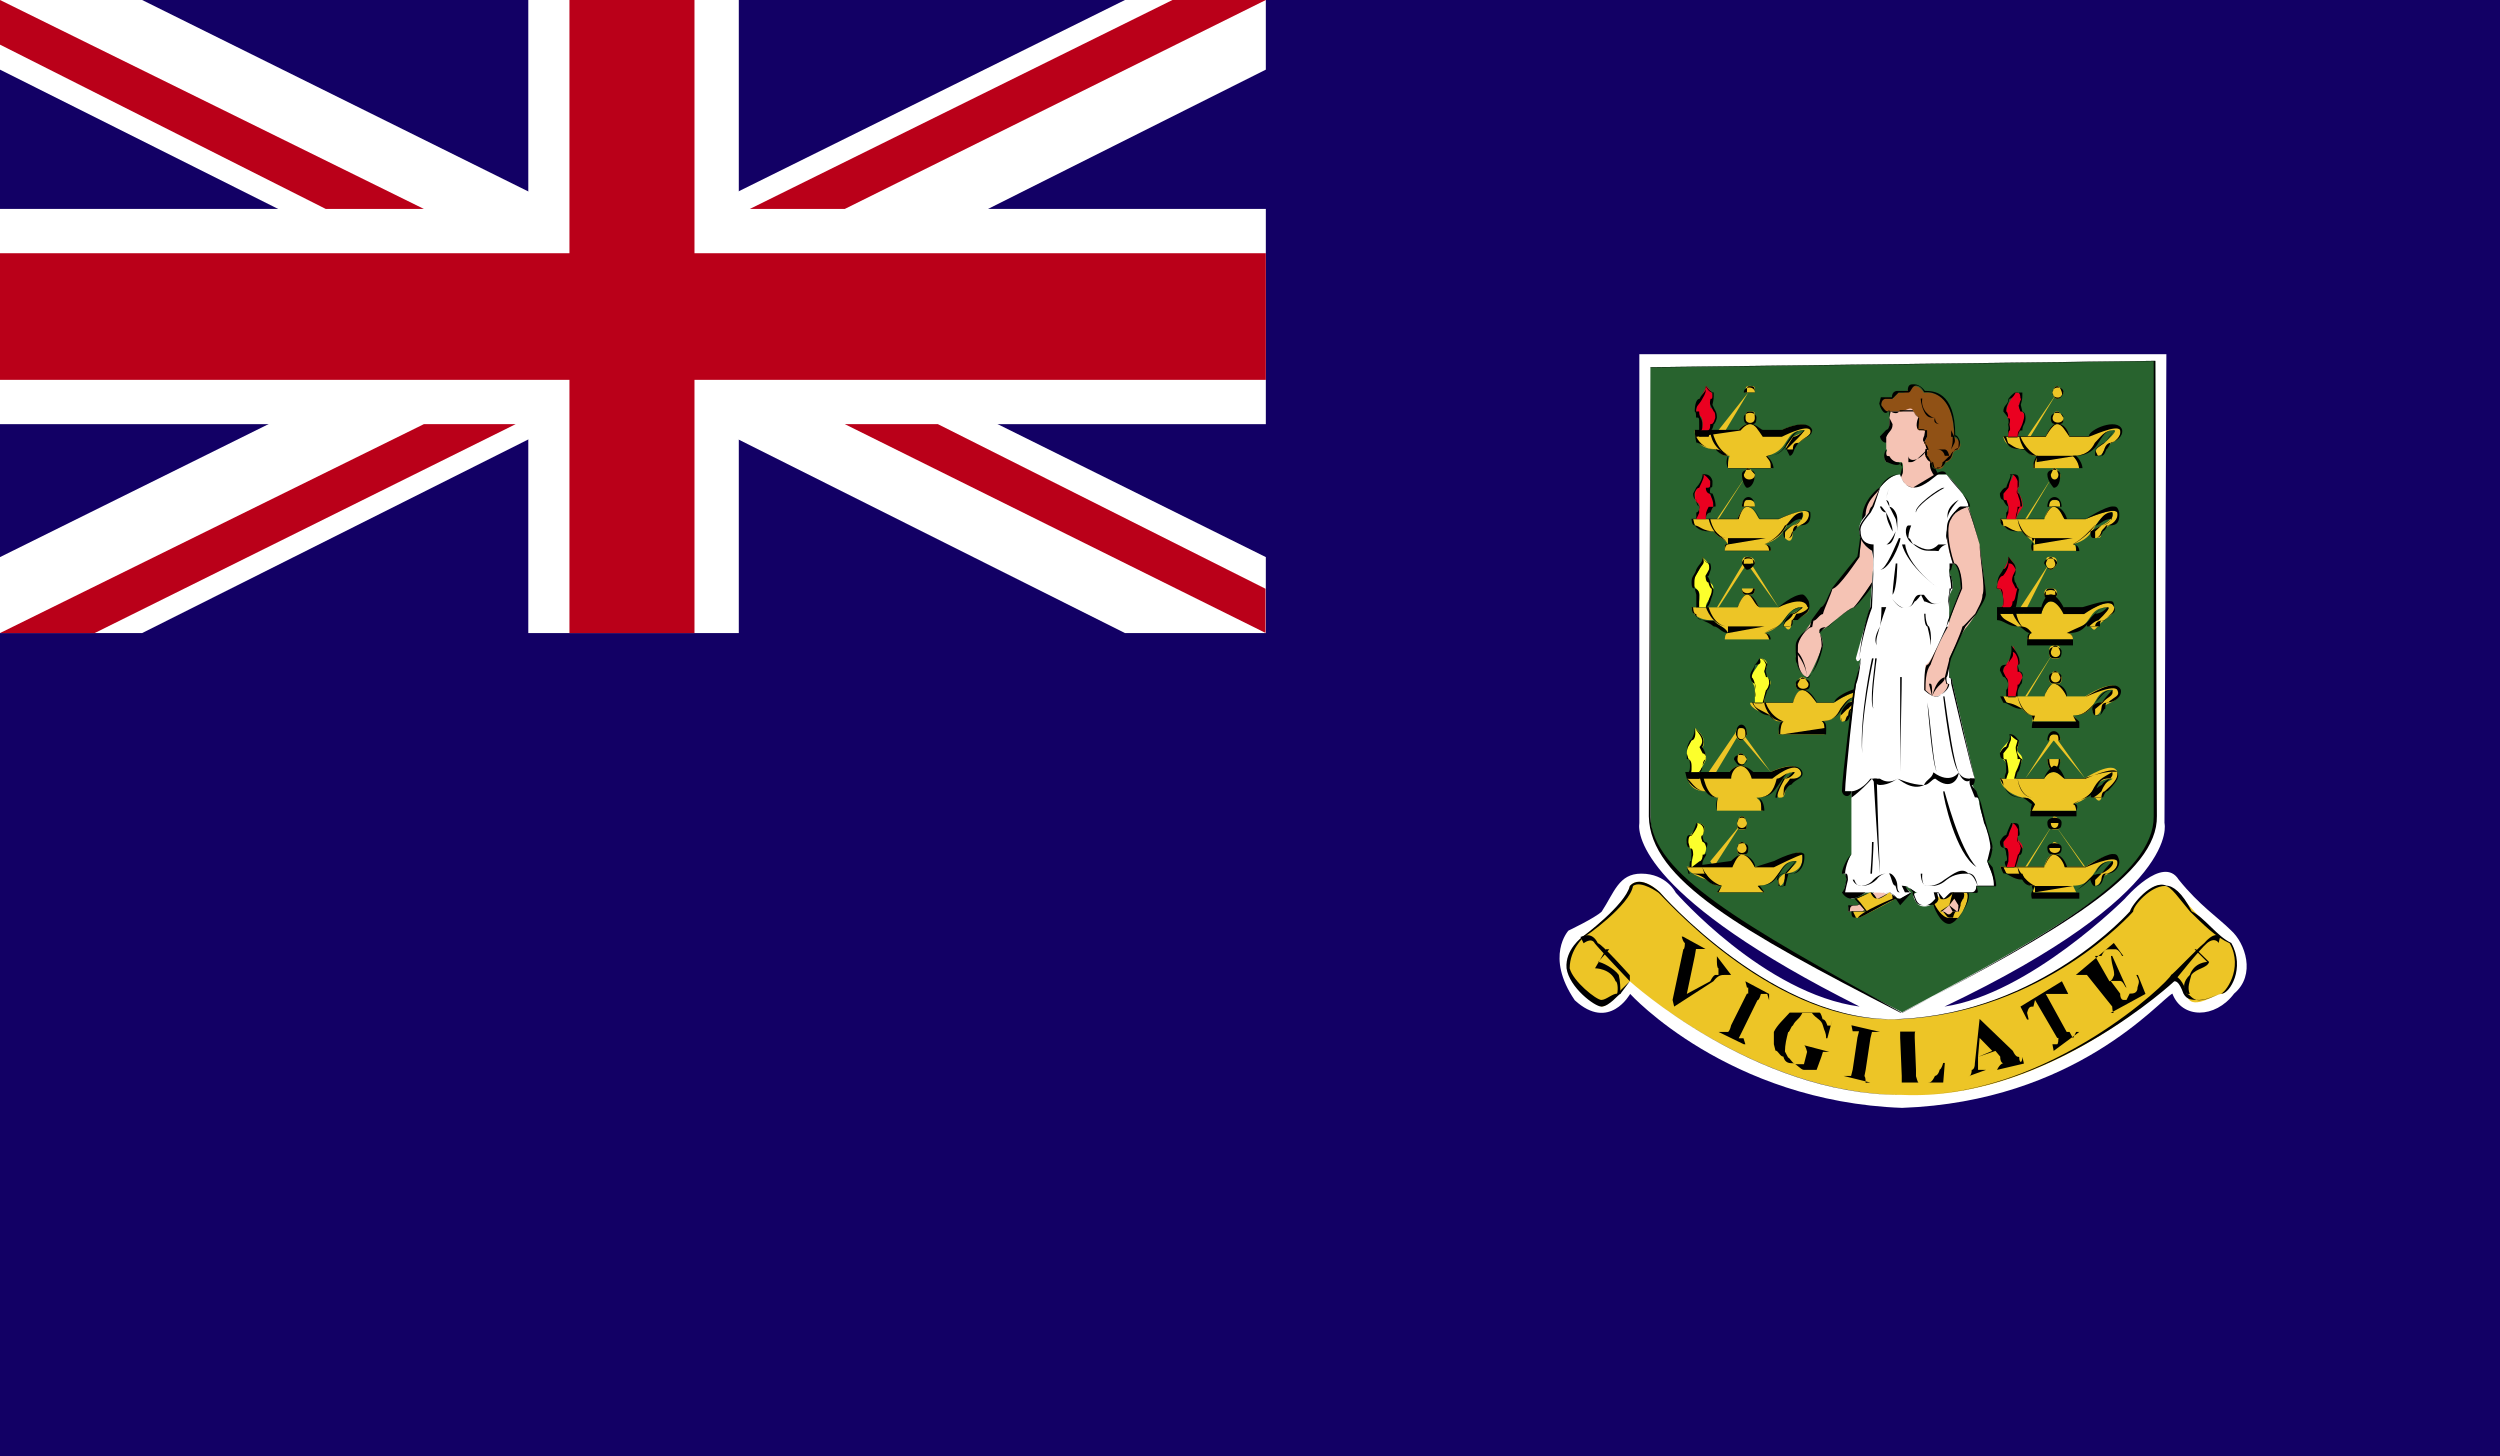 <?xml version="1.0" encoding="utf-8"?>
<!-- Generator: Adobe Illustrator 16.0.0, SVG Export Plug-In . SVG Version: 6.00 Build 0)  -->
<!DOCTYPE svg PUBLIC "-//W3C//DTD SVG 1.1//EN" "http://www.w3.org/Graphics/SVG/1.1/DTD/svg11.dtd">
<svg version="1.1" xmlns="http://www.w3.org/2000/svg" xmlns:xlink="http://www.w3.org/1999/xlink" x="0px" y="0px" width="7.898px"
	 height="4.6px" viewBox="0 0 7.898 4.6" enable-background="new 0 0 7.898 4.6" xml:space="preserve">
<g id="Background">
	<rect x="-71.876" y="-147.063" fill="#F5F5F5" width="185" height="170"/>
</g>
<g id="flag">
	<g>
		<g>
			<g>
				<g>
					<defs>
						<rect id="SVGID_2124_" width="7.898" height="4.6"/>
					</defs>
					<clipPath id="SVGID_2_">
						<use xlink:href="#SVGID_2124_"  overflow="visible"/>
					</clipPath>
					<rect clip-path="url(#SVGID_2_)" fill="#120065" width="7.898" height="4.6"/>
					<g clip-path="url(#SVGID_2_)">
						<defs>
							<rect id="SVGID_2126_" width="7.898" height="4.6"/>
						</defs>
						<clipPath id="SVGID_4_">
							<use xlink:href="#SVGID_2126_"  overflow="visible"/>
						</clipPath>
						<path clip-path="url(#SVGID_4_)" fill="#FFFFFF" d="M5.179,1.119h1.665L6.838,2.6c0,0,0.06,0.22-0.695,0.58
							c0.27-0.04,0.57-0.341,0.57-0.341s0.12-0.14,0.17-0.06c0.065,0.081,0.125,0.12,0.165,0.16c0.045,0.04,0.08,0.141,0.01,0.2
							c-0.06,0.08-0.165,0.08-0.195,0C6.823,3.159,6.559,3.48,6.009,3.5c-0.55-0.02-0.859-0.36-0.859-0.36s-0.066,0.12-0.175,0.02
							c-0.095-0.139-0.02-0.22-0.02-0.22s0.084-0.04,0.105-0.06c0.04-0.061,0.054-0.12,0.125-0.12c0.08,0,0.109,0.06,0.109,0.06
							s0.28,0.32,0.581,0.36C5.194,2.839,5.173,2.64,5.179,2.6V1.119z"/>
						<path clip-path="url(#SVGID_4_)" fill="#28632E" d="M5.214,1.16l1.595-0.02v1.438c0.005,0.181-0.31,0.36-0.8,0.62
							c-0.505-0.26-0.795-0.42-0.795-0.62V1.16z"/>
						<g clip-path="url(#SVGID_4_)">
							<path d="M6.009,3.199H6.003c-0.505-0.26-0.79-0.42-0.794-0.62L5.214,1.16l1.595-0.02l0.005,1.438
								C6.818,2.76,6.509,2.939,6.009,3.199L6.009,3.199L6.009,3.199z M6.804,1.141l-1.59,0.02v1.419
								c0.005,0.181,0.29,0.34,0.795,0.62c0.49-0.26,0.795-0.439,0.795-0.62V1.141L6.804,1.141z"/>
						</g>
						<g clip-path="url(#SVGID_4_)">
							<polygon fill="#EDC526" points="5.414,2.739 5.403,2.721 5.503,2.6 5.604,2.721 5.503,2.6 5.414,2.739 							"/>
						</g>
						<path clip-path="url(#SVGID_4_)" fill="#EDC526" d="M5.519,2.679c0,0.021-0.005,0.021-0.016,0.021
							c-0.01,0-0.015,0-0.015-0.021c0,0,0.004-0.019,0.015-0.019C5.514,2.66,5.519,2.679,5.519,2.679L5.519,2.679z"/>
						<g clip-path="url(#SVGID_4_)">
							<path d="M5.503,2.699c-0.01,0-0.015,0-0.015-0.021c0-0.019,0.035-0.019,0.035,0C5.523,2.699,5.519,2.699,5.503,2.699
								L5.503,2.699z M5.503,2.66c-0.01,0-0.015,0.019-0.015,0.019c0,0.021,0.03,0.021,0.03,0C5.519,2.679,5.514,2.66,5.503,2.66
								L5.503,2.66z"/>
						</g>
						<path clip-path="url(#SVGID_4_)" fill="#EDC526" d="M5.424,2.819h0.15c0,0,0,0-0.021-0.021c0.081,0,0.056-0.078,0.12-0.078
							c0.015,0-0.034,0.039-0.034,0.039s-0.036,0.02-0.016,0.039c0.011,0,0.016-0.02,0.02-0.039c0,0,0.06,0,0.05-0.061
							c-0.015-0.021-0.09,0.04-0.09,0.04h-0.06c-0.005-0.019-0.025-0.04-0.041-0.04c-0.015,0-0.035,0.04-0.035,0.04h-0.09H5.329
							c0,0,0,0.021,0.06,0.04c0.024,0.02,0.035,0.02,0.05,0.02C5.429,2.819,5.424,2.819,5.424,2.819L5.424,2.819z"/>
						<g clip-path="url(#SVGID_4_)">
							<path d="M5.574,2.819h-0.15c0,0,0,0,0.015-0.021c-0.015,0-0.03,0-0.05-0.02C5.369,2.76,5.344,2.76,5.334,2.76
								C5.329,2.739,5.329,2.739,5.329,2.739l0.14-0.019c0,0,0.02-0.021,0.035-0.021c0.016,0,0.041,0.021,0.041,0.04l0.06-0.019
								c0,0,0.081-0.042,0.095-0.021c0.004,0.04-0.02,0.061-0.035,0.061c-0.01,0-0.015,0-0.015,0c-0.005,0.02-0.01,0.039-0.01,0.039
								H5.619c0-0.02-0.005-0.02-0.005-0.02c0-0.02,0.025-0.02,0.025-0.02c0.02-0.021,0.034-0.039,0.034-0.039
								c-0.024,0-0.039,0.019-0.05,0.039c-0.015,0.02-0.025,0.039-0.064,0.039C5.574,2.819,5.574,2.819,5.574,2.819L5.574,2.819
								L5.574,2.819z M5.329,2.739c0,0,0,0,0.01,0.021c0.005,0,0.02,0,0.05,0c0.024,0.039,0.035,0.039,0.05,0.039
								c-0.01,0.021-0.01,0.021-0.01,0.021h0.145c0,0-0.005,0-0.021-0.021c0.041,0,0.05-0.02,0.065-0.039
								c0.016-0.021,0.025-0.039,0.055-0.039c0,0-0.009,0.019-0.03,0.039c-0.009,0-0.025,0-0.025,0.02l0.005,0.02h0.011
								c0,0,0.005-0.02,0.005-0.039c0,0,0.01,0,0.02,0c0.015,0,0.04-0.021,0.035-0.061c-0.01,0-0.09,0.04-0.09,0.04h-0.06
								c-0.01-0.019-0.025-0.04-0.041-0.04c-0.015,0-0.03,0.04-0.03,0.04H5.329L5.329,2.739z"/>
						</g>
						<g clip-path="url(#SVGID_4_)">
							<polygon points="5.439,2.799 5.439,2.799 5.559,2.799 5.439,2.799 							"/>
						</g>
						<g clip-path="url(#SVGID_4_)">
							<path d="M5.439,2.799c-0.05,0-0.061-0.06-0.061-0.06l0,0C5.378,2.739,5.389,2.779,5.439,2.799L5.439,2.799z"/>
						</g>
					</g>
					<g clip-path="url(#SVGID_2_)">
						<defs>
							<path id="SVGID_2128_" d="M5.329,2.66c0,0.019,0.02,0.019,0.015,0.039c0.005,0.021,0,0.021-0.005,0.04h0.03
								c0.01-0.04,0.021-0.04,0.021-0.061c0-0.019-0.021-0.019-0.011-0.039C5.389,2.62,5.389,2.6,5.359,2.6
								C5.369,2.62,5.329,2.64,5.329,2.66"/>
						</defs>
						<clipPath id="SVGID_6_">
							<use xlink:href="#SVGID_2128_"  overflow="visible"/>
						</clipPath>
						
							<linearGradient id="SVGID_8_" gradientUnits="userSpaceOnUse" x1="-580.647" y1="360.901" x2="-580.638" y2="360.901" gradientTransform="matrix(-9.036 -6.813 3.013 -20.432 -6328.537 3420.521)">
							<stop  offset="0" style="stop-color:#EA0020"/>
							<stop  offset="1" style="stop-color:#FCFF2C"/>
						</linearGradient>
						<polygon clip-path="url(#SVGID_6_)" fill="url(#SVGID_8_)" points="5.414,2.6 5.334,2.54 5.314,2.721 5.389,2.779 						"/>
					</g>
					<g clip-path="url(#SVGID_2_)">
						<defs>
							<rect id="SVGID_2131_" width="7.898" height="4.6"/>
						</defs>
						<clipPath id="SVGID_10_">
							<use xlink:href="#SVGID_2131_"  overflow="visible"/>
						</clipPath>
						<g clip-path="url(#SVGID_10_)">
							<path d="M5.378,2.739h-0.04c0-0.019,0-0.019,0.005-0.019V2.699c0-0.021-0.005-0.021-0.005-0.021
								c-0.01,0-0.01-0.019-0.01-0.019c0-0.021,0.005-0.021,0.015-0.021C5.354,2.62,5.359,2.6,5.359,2.6
								c0.03,0,0.03,0.021,0.02,0.04c0,0,0,0.021,0.011,0.021c0,0,0.009,0,0,0.019c0,0.021,0,0.021,0,0.021
								C5.378,2.721,5.378,2.721,5.378,2.739L5.378,2.739L5.378,2.739z M5.359,2.6c0.01,0,0,0.021-0.015,0.04
								c-0.005,0-0.01,0-0.01,0.021l0.005,0.019c0.005,0,0.01,0,0.01,0.021L5.344,2.721c0,0,0,0,0,0.019l0.025-0.019
								c0,0,0.01,0,0.01-0.021c0.011,0,0.011,0,0.011-0.021c0,0,0-0.019-0.011-0.019c0,0-0.01-0.021,0-0.021
								C5.389,2.62,5.378,2.6,5.359,2.6L5.359,2.6z"/>
						</g>
						<path clip-path="url(#SVGID_10_)" fill="#EDC526" d="M5.519,2.6c0,0.021-0.005,0.021-0.016,0.021c-0.01,0-0.015,0-0.015-0.021
							c0,0,0.004-0.021,0.015-0.021C5.514,2.579,5.519,2.6,5.519,2.6L5.519,2.6z"/>
						<g clip-path="url(#SVGID_10_)">
							<path d="M5.503,2.62c-0.01,0-0.015,0-0.015-0.021s0.03-0.021,0.03,0S5.519,2.62,5.503,2.62L5.503,2.62z M5.503,2.579
								c-0.01,0-0.015,0.021-0.015,0.021c0,0.021,0.03,0.021,0.03,0C5.519,2.6,5.514,2.579,5.503,2.579L5.503,2.579z"/>
						</g>
						<g clip-path="url(#SVGID_10_)">
							<polygon fill="#EDC526" points="5.409,2.46 5.398,2.439 5.493,2.3 5.594,2.439 5.493,2.32 5.409,2.46 							"/>
						</g>
						<path clip-path="url(#SVGID_10_)" fill="#EDC526" d="M5.519,2.398c0,0-0.01,0.021-0.021,0.021
							c-0.01,0-0.015-0.021-0.015-0.021S5.489,2.38,5.499,2.38C5.509,2.38,5.519,2.398,5.519,2.398L5.519,2.398z"/>
						<g clip-path="url(#SVGID_10_)">
							<path d="M5.499,2.42c-0.01,0-0.021-0.021-0.021-0.021c0-0.019,0.041-0.019,0.041,0C5.519,2.398,5.514,2.42,5.499,2.42
								L5.499,2.42z M5.499,2.38c-0.01,0-0.01,0.019-0.01,0.019c0,0.021,0.03,0.021,0.03,0C5.519,2.398,5.509,2.38,5.499,2.38
								L5.499,2.38z"/>
						</g>
						<path clip-path="url(#SVGID_10_)" fill="#EDC526" d="M5.424,2.561h0.145c0,0,0.005-0.021-0.02-0.041
							c0.08,0,0.055-0.08,0.12-0.08c0.01,0-0.034,0.021-0.034,0.021S5.604,2.5,5.619,2.52c0.016,0,0.016,0,0.021-0.02
							c0-0.04,0.06-0.04,0.049-0.061c-0.015-0.041-0.095,0-0.095,0h-0.06c0,0-0.015-0.02-0.035-0.02s-0.035,0.02-0.035,0.02H5.378
							H5.329c0,0-0.005,0.061,0.06,0.061c0.02,0.02,0.03,0.02,0.04,0.02C5.424,2.52,5.424,2.54,5.424,2.561L5.424,2.561z"/>
						<g clip-path="url(#SVGID_10_)">
							<path d="M5.574,2.561h-0.15c-0.005-0.021,0-0.041,0.005-0.041c-0.01,0-0.025,0-0.04-0.02c-0.03,0-0.05-0.021-0.06-0.04
								L5.324,2.439h0.14c0,0,0.014-0.02,0.035-0.02s0.04,0.02,0.04,0.02h0.055c0,0,0.085-0.041,0.1,0
								C5.699,2.46,5.673,2.46,5.659,2.479c-0.01,0-0.02,0.021-0.02,0.021S5.634,2.52,5.628,2.52H5.614c-0.005,0-0.005,0-0.005,0
								c0-0.02,0.025-0.06,0.025-0.06c0.015,0,0.03-0.021,0.03-0.021c-0.025,0-0.03,0.021-0.045,0.04
								C5.604,2.5,5.594,2.52,5.548,2.52C5.574,2.52,5.574,2.561,5.574,2.561L5.574,2.561L5.574,2.561z M5.329,2.46L5.329,2.46
								c0.01,0,0.025,0.04,0.06,0.04c0.02,0.02,0.03,0.02,0.04,0.02c-0.005,0-0.005,0.021-0.005,0.041h0.14
								c0-0.021,0-0.041-0.016-0.041c0.041,0,0.055-0.02,0.065-0.06c0.015,0,0.025-0.021,0.055-0.021
								c0.005,0-0.01,0.021-0.029,0.021c0,0-0.025,0.04-0.025,0.06h0.005h0.01c0.006,0,0.006-0.02,0.006-0.02
								c0-0.021,0.009-0.021,0.02-0.04c0.015,0,0.04,0,0.035-0.021C5.673,2.398,5.599,2.46,5.599,2.46H5.534
								c-0.005-0.021-0.02-0.04-0.035-0.04c-0.015,0-0.03,0.02-0.03,0.04H5.329L5.329,2.46z"/>
						</g>
						<g clip-path="url(#SVGID_10_)">
							<polygon points="5.429,2.52 5.429,2.52 5.548,2.52 5.429,2.52 							"/>
						</g>
						<g clip-path="url(#SVGID_10_)">
							<path d="M5.429,2.52c-0.05,0-0.06-0.06-0.06-0.08h0.01C5.378,2.439,5.389,2.52,5.429,2.52L5.429,2.52z"/>
						</g>
					</g>
					<g clip-path="url(#SVGID_2_)">
						<defs>
							<path id="SVGID_2133_" d="M5.329,2.38c0,0.019,0.015,0.019,0.01,0.04c0.005,0.02-0.005,0.02-0.005,0.02h0.035
								c0,0,0.01-0.02,0.021-0.041c0-0.038-0.021-0.019-0.011-0.038c0.011-0.021,0-0.04-0.024-0.061
								C5.359,2.339,5.329,2.339,5.329,2.38"/>
						</defs>
						<clipPath id="SVGID_12_">
							<use xlink:href="#SVGID_2133_"  overflow="visible"/>
						</clipPath>
						
							<linearGradient id="SVGID_14_" gradientUnits="userSpaceOnUse" x1="-581.248" y1="359.304" x2="-581.239" y2="359.304" gradientTransform="matrix(-9.036 -6.813 3.013 -20.432 -6329.158 3383.49)">
							<stop  offset="0" style="stop-color:#EA0020"/>
							<stop  offset="1" style="stop-color:#FCFF2C"/>
						</linearGradient>
						<polygon clip-path="url(#SVGID_12_)" fill="url(#SVGID_14_)" points="5.409,2.32 5.329,2.261 5.309,2.439 5.389,2.5 						"/>
					</g>
					<g clip-path="url(#SVGID_2_)">
						<defs>
							<rect id="SVGID_2136_" width="7.898" height="4.6"/>
						</defs>
						<clipPath id="SVGID_16_">
							<use xlink:href="#SVGID_2136_"  overflow="visible"/>
						</clipPath>
						<g clip-path="url(#SVGID_16_)">
							<path d="M5.369,2.46H5.334c0-0.021,0-0.021,0-0.021s0.005,0,0.005-0.02c0-0.021-0.005-0.021-0.01-0.021V2.38
								c0-0.02,0-0.02,0.01-0.041c0.005,0,0.015-0.019,0.015-0.039C5.378,2.32,5.389,2.339,5.378,2.36c-0.01,0,0,0,0,0
								c0.011,0.02,0.011,0.02,0.011,0.038L5.378,2.42c0,0.02-0.01,0.02-0.01,0.02V2.46L5.369,2.46z M5.354,2.3
								c0.005,0.021,0,0.039-0.01,0.039C5.334,2.36,5.329,2.36,5.329,2.38c0,0,0,0,0.005,0.019c0,0,0.01,0,0.01,0.021
								c0,0.02,0,0.02-0.005,0.02H5.334h0.025c0.01,0,0.01,0,0.02-0.02c0,0,0-0.021,0.011-0.021c0-0.019-0.011-0.019-0.011-0.019
								c-0.01-0.02-0.01-0.02-0.01-0.02C5.389,2.339,5.369,2.32,5.354,2.3L5.354,2.3z"/>
						</g>
						<path clip-path="url(#SVGID_16_)" fill="#EDC526" d="M5.519,2.32c0,0-0.01,0.019-0.021,0.019c-0.01,0-0.015-0.019-0.015-0.019
							C5.484,2.3,5.489,2.3,5.499,2.3C5.509,2.3,5.519,2.3,5.519,2.32L5.519,2.32z"/>
						<g clip-path="url(#SVGID_16_)">
							<path d="M5.499,2.339c-0.01,0-0.015-0.019-0.015-0.019c0-0.041,0.035-0.041,0.035,0C5.519,2.32,5.509,2.339,5.499,2.339
								L5.499,2.339z M5.499,2.3c-0.005,0-0.01,0-0.01,0.021c0,0.019,0.025,0.019,0.025,0C5.514,2.3,5.509,2.3,5.499,2.3L5.499,2.3z
								"/>
						</g>
						<g clip-path="url(#SVGID_16_)">
							<polygon fill="#EDC526" points="6.404,2.2 6.398,2.2 6.488,2.06 6.588,2.2 6.488,2.06 6.404,2.2 							"/>
						</g>
						<path clip-path="url(#SVGID_16_)" fill="#EDC526" d="M6.514,2.14c0,0.021-0.01,0.021-0.021,0.021c-0.009,0-0.02,0-0.02-0.021
							c0,0,0.01-0.02,0.02-0.02C6.503,2.12,6.514,2.14,6.514,2.14L6.514,2.14z"/>
						<g clip-path="url(#SVGID_16_)">
							<path d="M6.493,2.16c-0.009,0-0.02,0-0.02-0.021c0-0.02,0.04-0.02,0.04,0C6.514,2.16,6.503,2.16,6.493,2.16L6.493,2.16z
								 M6.493,2.12c-0.009,0-0.014,0.02-0.014,0.02c0,0.021,0.03,0.021,0.03,0C6.509,2.14,6.503,2.12,6.493,2.12L6.493,2.12z"/>
						</g>
						<path clip-path="url(#SVGID_16_)" fill="#EDC526" d="M6.419,2.279h0.14c0,0,0.01,0-0.01-0.019
							c0.085,0,0.055-0.081,0.124-0.081c0.011,0-0.034,0.04-0.034,0.04s-0.045,0.02-0.02,0.041c0.015,0,0.02-0.021,0.02-0.021
							c0.01-0.02,0.065-0.02,0.055-0.06C6.679,2.14,6.588,2.2,6.588,2.2h-0.06C6.523,2.18,6.509,2.16,6.488,2.16
							c-0.015,0-0.03,0.04-0.03,0.04H6.374H6.329c0,0-0.01,0.02,0.06,0.039c0.015,0.021,0.03,0.021,0.03,0.021
							C6.424,2.279,6.419,2.279,6.419,2.279L6.419,2.279z"/>
						<g clip-path="url(#SVGID_16_)">
							<path d="M6.568,2.3H6.419c0-0.021,0.005-0.021,0.01-0.039c-0.015,0-0.025,0-0.04-0.021c-0.03,0-0.044-0.02-0.06-0.02
								C6.319,2.2,6.319,2.2,6.319,2.2h0.14c0,0,0.01-0.04,0.03-0.04c0.025,0,0.041,0.02,0.041,0.04h0.06
								c0.005,0,0.09-0.061,0.11-0.021c0.005,0.021-0.02,0.04-0.04,0.04c-0.004,0-0.009,0-0.009,0.02
								c-0.006,0-0.01,0.021-0.021,0.021h-0.01c-0.01,0-0.01-0.021-0.01-0.021c0-0.02,0.03-0.02,0.03-0.02
								C6.654,2.2,6.673,2.18,6.673,2.18c-0.024,0-0.034,0.021-0.054,0.04c-0.015,0.02-0.03,0.041-0.07,0.041
								c0.02,0.019,0.02,0.019,0.02,0.019V2.3L6.568,2.3z M6.329,2.2c0,0,0,0,0.01,0.02c0,0,0.021,0,0.05,0.02
								c0.015,0.021,0.03,0.021,0.03,0.021c0.005,0.019,0.005,0.019,0.005,0.019h0.135c0,0,0,0-0.01-0.019
								c0.035,0,0.05-0.021,0.07-0.041C6.634,2.2,6.643,2.18,6.673,2.18C6.679,2.2,6.658,2.2,6.643,2.22l-0.024,0.02v0.021h0.01
								c0.01,0,0.01-0.021,0.01-0.021c0-0.02,0.01-0.02,0.02-0.02c0.021-0.02,0.04-0.02,0.03-0.04C6.679,2.16,6.593,2.2,6.593,2.2
								H6.529C6.519,2.18,6.503,2.16,6.488,2.16c-0.015,0-0.03,0.04-0.03,0.04H6.329L6.329,2.2z"/>
						</g>
						<g clip-path="url(#SVGID_16_)">
							<polygon points="6.429,2.261 6.429,2.261 6.549,2.261 6.429,2.261 							"/>
						</g>
						<g clip-path="url(#SVGID_16_)">
							<path d="M6.429,2.261C6.383,2.261,6.374,2.2,6.374,2.2l0,0C6.374,2.2,6.389,2.261,6.429,2.261L6.429,2.261z"/>
						</g>
					</g>
					<g clip-path="url(#SVGID_2_)">
						<defs>
							<path id="SVGID_2138_" d="M6.329,2.12c0,0.02,0.016,0.02,0.016,0.04c0,0.02-0.006,0.02-0.006,0.04h0.03
								C6.374,2.18,6.379,2.16,6.389,2.14c0-0.02-0.021-0.02-0.015-0.04c0.015,0,0.005-0.02-0.015-0.061
								C6.363,2.08,6.329,2.1,6.329,2.12"/>
						</defs>
						<clipPath id="SVGID_18_">
							<use xlink:href="#SVGID_2138_"  overflow="visible"/>
						</clipPath>
						
							<linearGradient id="SVGID_20_" gradientUnits="userSpaceOnUse" x1="-569.142" y1="353.633" x2="-569.134" y2="353.633" gradientTransform="matrix(-9.035 -6.813 3.013 -20.431 -6201.39 3349.693)">
							<stop  offset="0" style="stop-color:#EA0020"/>
							<stop  offset="1" style="stop-color:#FCFF2C"/>
						</linearGradient>
						<polygon clip-path="url(#SVGID_18_)" fill="url(#SVGID_20_)" points="6.409,2.08 6.338,2.02 6.309,2.18 6.383,2.239 						"/>
					</g>
					<g clip-path="url(#SVGID_2_)">
						<defs>
							<rect id="SVGID_2141_" width="7.898" height="4.6"/>
						</defs>
						<clipPath id="SVGID_22_">
							<use xlink:href="#SVGID_2141_"  overflow="visible"/>
						</clipPath>
						<g clip-path="url(#SVGID_22_)">
							<path d="M6.374,2.2H6.338c0-0.021,0-0.021,0-0.021s0.006,0,0.006-0.02c0,0-0.006-0.021-0.016-0.021l-0.01-0.02
								C6.319,2.1,6.329,2.1,6.344,2.1c0.004-0.02,0.015-0.04,0.009-0.061C6.374,2.06,6.379,2.08,6.379,2.08
								c0.004,0.02,0,0.02-0.005,0.02c0,0,0,0,0.005,0.021c0,0,0.015,0,0.01,0.02c0,0.021-0.005,0.021-0.005,0.021
								C6.374,2.18,6.374,2.18,6.374,2.2L6.374,2.2L6.374,2.2z M6.359,2.06C6.363,2.08,6.349,2.08,6.344,2.1
								c0,0-0.016,0-0.016,0.021c0,0,0,0,0.01,0.02c0,0,0.006,0,0.006,0.021c0,0.02,0,0.02,0,0.02s0,0,0,0.021h0.024
								c0-0.021,0.006-0.021,0.006-0.04c0.005,0,0.005,0,0.015-0.021c0-0.02-0.01-0.02-0.015-0.02V2.1c0,0,0.005,0,0-0.02
								C6.374,2.08,6.368,2.06,6.359,2.06L6.359,2.06z"/>
						</g>
						<path clip-path="url(#SVGID_22_)" fill="#EDC526" d="M6.509,2.06c0,0.021-0.005,0.021-0.016,0.021c-0.009,0-0.02,0-0.02-0.021
							s0.01-0.021,0.02-0.021C6.503,2.039,6.509,2.039,6.509,2.06L6.509,2.06z"/>
						<g clip-path="url(#SVGID_22_)">
							<path d="M6.493,2.08c-0.009,0-0.02,0-0.02-0.021s0.04-0.021,0.04,0S6.503,2.08,6.493,2.08L6.493,2.08z M6.493,2.039
								c-0.009,0-0.014,0.021-0.014,0.021c0,0.021,0.03,0.021,0.03,0C6.509,2.06,6.503,2.039,6.493,2.039L6.493,2.039z"/>
						</g>
						<g clip-path="url(#SVGID_22_)">
							<polygon fill="#EDC526" points="5.429,1.919 5.424,1.919 5.519,1.76 5.619,1.919 5.519,1.78 5.429,1.919 							"/>
						</g>
						<path clip-path="url(#SVGID_22_)" fill="#EDC526" d="M5.544,1.859c0,0.02-0.01,0.02-0.025,0.02c-0.005,0-0.016,0-0.016-0.02
							c0,0,0.011,0,0.016,0C5.534,1.859,5.544,1.859,5.544,1.859L5.544,1.859z"/>
						<g clip-path="url(#SVGID_22_)">
							<path d="M5.519,1.879c-0.005,0-0.016,0-0.016-0.02h0.041C5.544,1.879,5.534,1.879,5.519,1.879L5.519,1.879z M5.519,1.859
								c-0.005,0-0.016,0-0.016,0c0,0.02,0.035,0.02,0.035,0C5.539,1.859,5.529,1.859,5.519,1.859L5.519,1.859z"/>
						</g>
						<path clip-path="url(#SVGID_22_)" fill="#EDC526" d="M5.449,2.02h0.14c0,0,0.005-0.02-0.015-0.02
							c0.075-0.021,0.061-0.081,0.12-0.081c0.009,0-0.035,0.021-0.035,0.021s-0.035,0.04-0.02,0.04c0.015,0.021,0.02,0,0.025-0.02
							c0,0,0.06-0.021,0.05-0.041c-0.015-0.06-0.095,0-0.095,0h-0.06c-0.006,0-0.015-0.04-0.04-0.04c-0.016,0-0.03,0.04-0.03,0.04
							h-0.09H5.344c0,0,0,0.041,0.07,0.041C5.429,1.979,5.449,1.979,5.459,2C5.449,2,5.449,2.02,5.449,2.02L5.449,2.02z"/>
						<g clip-path="url(#SVGID_22_)">
							<path d="M5.594,2.02H5.449c0,0,0-0.02,0.01-0.02c-0.02,0-0.03-0.021-0.045-0.021c-0.024-0.02-0.055-0.02-0.06-0.04
								c-0.01,0-0.01-0.021-0.01-0.021h0.145c0,0,0.015-0.04,0.03-0.04c0.025,0,0.034,0.04,0.04,0.04h0.06
								c0,0,0.045-0.04,0.075-0.04c0.009,0,0.02,0.021,0.02,0.021c0.01,0.039-0.015,0.039-0.035,0.06c-0.01,0-0.015,0-0.015,0
								c0,0.02-0.005,0.02-0.015,0.02H5.634l0,0c0-0.02,0.024-0.04,0.024-0.04c0.015,0,0.035-0.021,0.035-0.021
								c-0.03,0-0.04,0.021-0.055,0.041C5.628,1.979,5.614,1.979,5.574,2C5.594,2,5.594,2.02,5.594,2.02L5.594,2.02L5.594,2.02z
								 M5.349,1.919c0,0,0,0.021,0.01,0.021c0,0.021,0.02,0.021,0.055,0.021C5.429,1.979,5.449,1.979,5.459,2
								c-0.01,0-0.01,0.02-0.01,0.02h0.14c0,0-0.005-0.02-0.015-0.02c0.035-0.021,0.055-0.021,0.061-0.04
								c0.015-0.021,0.03-0.041,0.06-0.041c0,0-0.021,0.021-0.03,0.021c-0.01,0.021-0.03,0.021-0.03,0.04h0.005h0.01
								c0.005,0,0.01,0,0.01-0.02c0,0,0.005,0,0.015-0.021c0.021,0,0.045-0.021,0.035-0.021c-0.01-0.04-0.09,0-0.09,0h-0.06
								c-0.015,0-0.025-0.04-0.04-0.04c-0.016,0-0.03,0.04-0.03,0.04H5.349L5.349,1.919z"/>
						</g>
						<g clip-path="url(#SVGID_22_)">
							<polygon points="5.459,2 5.459,1.979 5.574,1.979 5.459,2 							"/>
						</g>
						<g clip-path="url(#SVGID_22_)">
							<path d="M5.459,1.979c-0.05,0-0.07-0.061-0.07-0.061h0.009C5.398,1.919,5.414,1.979,5.459,1.979L5.459,1.979z"/>
						</g>
					</g>
					<g clip-path="url(#SVGID_2_)">
						<defs>
							<path id="SVGID_2143_" d="M5.349,1.84c0,0.02,0.02,0.02,0.02,0.039c0,0.04-0.01,0.04-0.01,0.04h0.03
								c0-0.019,0.014-0.019,0.024-0.06c0-0.02-0.024-0.02-0.024-0.04C5.409,1.8,5.403,1.78,5.378,1.76
								C5.389,1.78,5.349,1.819,5.349,1.84"/>
						</defs>
						<clipPath id="SVGID_24_">
							<use xlink:href="#SVGID_2143_"  overflow="visible"/>
						</clipPath>
						
							<linearGradient id="SVGID_26_" gradientUnits="userSpaceOnUse" x1="-581.93" y1="356.201" x2="-581.922" y2="356.201" gradientTransform="matrix(-9.037 -6.814 3.013 -20.434 -6326.576 3315.267)">
							<stop  offset="0" style="stop-color:#EA0020"/>
							<stop  offset="1" style="stop-color:#FCFF2C"/>
						</linearGradient>
						<polygon clip-path="url(#SVGID_24_)" fill="url(#SVGID_26_)" points="5.439,1.78 5.359,1.72 5.329,1.919 5.409,1.96 						"/>
					</g>
					<g clip-path="url(#SVGID_2_)">
						<defs>
							<rect id="SVGID_2146_" width="7.898" height="4.6"/>
						</defs>
						<clipPath id="SVGID_28_">
							<use xlink:href="#SVGID_2146_"  overflow="visible"/>
						</clipPath>
						<g clip-path="url(#SVGID_28_)">
							<path d="M5.389,1.919h-0.03l0,0c0,0,0-0.019,0-0.04l-0.005-0.02c-0.005,0-0.01,0-0.01-0.02c0-0.021,0.01-0.021,0.015-0.04
								c0.01-0.02,0.02-0.02,0.02-0.04C5.389,1.78,5.403,1.78,5.403,1.78c0.006,0.02,0,0.02-0.005,0.039c-0.009,0,0,0,0.005,0.021
								c0.006,0.02,0.01,0.02,0.01,0.02c0,0.02-0.004,0.02-0.01,0.041C5.398,1.919,5.389,1.919,5.389,1.919L5.389,1.919L5.389,1.919
								z M5.378,1.76c0.011,0.021,0,0.021-0.01,0.04s-0.015,0.02-0.015,0.04c0,0.02,0,0.02,0,0.02s0.015,0,0.015,0.02
								c0,0.04,0,0.04,0,0.04c-0.01,0-0.01,0-0.01,0h0.03c0,0,0,0,0.009-0.019c0.005-0.021,0.011-0.021,0.011-0.041
								c0,0-0.006,0-0.011-0.02c-0.009,0-0.009-0.021-0.009-0.021C5.398,1.8,5.403,1.8,5.398,1.78C5.398,1.78,5.389,1.78,5.378,1.76
								L5.378,1.76z"/>
						</g>
						<path clip-path="url(#SVGID_28_)" fill="#EDC526" d="M5.544,1.78c0,0-0.015,0-0.025,0c-0.005,0-0.016,0-0.016,0
							c0-0.021,0.011-0.021,0.016-0.021C5.529,1.76,5.544,1.76,5.544,1.78L5.544,1.78z"/>
						<g clip-path="url(#SVGID_28_)">
							<path d="M5.519,1.8c-0.005,0-0.016-0.02-0.016-0.02c0-0.021,0.041-0.021,0.041,0C5.544,1.78,5.534,1.8,5.519,1.8L5.519,1.8z
								 M5.519,1.76c-0.005,0-0.01,0-0.01,0.021h0.03C5.539,1.76,5.529,1.76,5.519,1.76L5.519,1.76z"/>
						</g>
						<g clip-path="url(#SVGID_28_)">
							<polygon fill="#EDC526" points="5.429,1.64 5.424,1.64 5.519,1.499 5.619,1.64 5.519,1.499 5.429,1.64 							"/>
						</g>
						<path clip-path="url(#SVGID_28_)" fill="#EDC526" d="M5.544,1.601c0,0-0.01,0-0.025,0c-0.005,0-0.016,0-0.016,0
							c0-0.021,0.011-0.021,0.016-0.021C5.534,1.579,5.544,1.579,5.544,1.601L5.544,1.601z"/>
						<g clip-path="url(#SVGID_28_)">
							<path d="M5.519,1.601c-0.005,0-0.016,0-0.016,0c0-0.041,0.041-0.041,0.041,0C5.544,1.601,5.534,1.601,5.519,1.601
								L5.519,1.601z M5.519,1.579c0,0-0.01,0-0.01,0.021h0.035C5.544,1.579,5.534,1.579,5.519,1.579L5.519,1.579z"/>
						</g>
						<path clip-path="url(#SVGID_28_)" fill="#EDC526" d="M5.449,1.74h0.145c0,0,0-0.021-0.02-0.021
							c0.075-0.02,0.061-0.08,0.12-0.101C5.708,1.64,5.664,1.66,5.664,1.66S5.628,1.679,5.639,1.7c0.02,0.02,0.025,0,0.025-0.021
							c0-0.019,0.06-0.019,0.05-0.06C5.699,1.601,5.619,1.64,5.619,1.64h-0.06c-0.006,0-0.015-0.039-0.04-0.039
							c-0.016,0-0.03,0.039-0.03,0.039h-0.09h-0.05c0,0-0.005,0.039,0.065,0.039C5.429,1.7,5.449,1.7,5.459,1.72
							C5.449,1.72,5.449,1.72,5.449,1.74L5.449,1.74z"/>
						<g clip-path="url(#SVGID_28_)">
							<path d="M5.594,1.74H5.449c0-0.021,0-0.021,0.01-0.021C5.449,1.7,5.429,1.7,5.414,1.679c-0.024,0-0.045,0-0.06-0.019
								c-0.01,0-0.01-0.021-0.01-0.021h0.145c0,0,0.015-0.039,0.03-0.039c0.025,0,0.04,0.039,0.04,0.039h0.06
								c0,0,0.084-0.039,0.1-0.021C5.724,1.66,5.699,1.66,5.679,1.66C5.673,1.679,5.664,1.679,5.664,1.679s0,0.021-0.015,0.021
								h-0.01c0,0-0.005,0-0.005-0.021c0,0,0.024-0.019,0.03-0.019c0.009,0,0.03-0.021,0.03-0.021c-0.03,0-0.035,0.021-0.05,0.021
								C5.634,1.679,5.619,1.7,5.574,1.72C5.599,1.72,5.594,1.74,5.594,1.74L5.594,1.74L5.594,1.74z M5.349,1.64
								C5.354,1.66,5.354,1.66,5.354,1.66c0.015,0,0.024,0.019,0.065,0.019C5.439,1.7,5.449,1.7,5.459,1.72c0,0-0.01,0-0.01,0.021
								h0.14c0,0,0-0.021-0.015-0.021c0.04-0.02,0.055-0.041,0.065-0.06c0.01,0,0.025-0.041,0.055-0.041
								C5.699,1.64,5.679,1.66,5.664,1.66c-0.005,0-0.025,0.019-0.025,0.019V1.7h0.01c0.01,0,0.01-0.021,0.015-0.021
								c0,0,0-0.019,0.015-0.019c0.02,0,0.04-0.021,0.035-0.041C5.703,1.601,5.619,1.64,5.619,1.64h-0.06
								c-0.011-0.021-0.021-0.039-0.04-0.039c-0.016,0-0.026,0.039-0.026,0.039H5.349L5.349,1.64z"/>
						</g>
						<g clip-path="url(#SVGID_28_)">
							<polygon points="5.459,1.72 5.459,1.7 5.579,1.7 5.459,1.72 							"/>
						</g>
						<g clip-path="url(#SVGID_28_)">
							<path d="M5.459,1.7c-0.05,0-0.061-0.061-0.061-0.061h0.005C5.403,1.64,5.414,1.7,5.459,1.7L5.459,1.7z"/>
						</g>
					</g>
					<g clip-path="url(#SVGID_2_)">
						<defs>
							<path id="SVGID_2148_" d="M5.354,1.56c0,0.041,0.015,0.02,0.015,0.041c0,0.019-0.01,0.019-0.01,0.039h0.03
								c0-0.021,0.014-0.021,0.024-0.039c0-0.041-0.024-0.041-0.015-0.06c0.015,0,0.005-0.042-0.02-0.042
								C5.389,1.52,5.354,1.541,5.354,1.56"/>
						</defs>
						<clipPath id="SVGID_30_">
							<use xlink:href="#SVGID_2148_"  overflow="visible"/>
						</clipPath>
						
							<linearGradient id="SVGID_32_" gradientUnits="userSpaceOnUse" x1="-582.437" y1="354.688" x2="-582.428" y2="354.688" gradientTransform="matrix(-9.036 -6.814 3.013 -20.433 -6326.226 3280.463)">
							<stop  offset="0" style="stop-color:#EA0020"/>
							<stop  offset="1" style="stop-color:#FCFF2C"/>
						</linearGradient>
						<polygon clip-path="url(#SVGID_30_)" fill="url(#SVGID_32_)" points="5.439,1.499 5.359,1.46 5.329,1.619 5.409,1.679 						
							"/>
					</g>
					<g clip-path="url(#SVGID_2_)">
						<defs>
							<rect id="SVGID_2151_" width="7.898" height="4.6"/>
						</defs>
						<clipPath id="SVGID_34_">
							<use xlink:href="#SVGID_2151_"  overflow="visible"/>
						</clipPath>
						<g clip-path="url(#SVGID_34_)">
							<path d="M5.389,1.64h-0.03V1.619c0,0,0.01,0,0.01-0.019c0,0-0.01,0-0.01-0.021c0,0-0.01,0-0.01-0.02l0.01-0.019
								c0.02-0.021,0.02-0.042,0.02-0.042c0.011,0,0.025,0,0.031,0.021c0,0.021,0,0.021-0.006,0.021
								c-0.005,0.019,0,0.019,0.006,0.019c0,0,0.01,0.02,0.01,0.041c-0.005,0-0.01,0-0.016,0.019
								C5.403,1.619,5.389,1.619,5.389,1.64L5.389,1.64L5.389,1.64z M5.378,1.499c0.011,0,0,0.021-0.01,0.042
								c-0.01,0-0.015,0.019-0.015,0.019c0,0.02,0.005,0.02,0.005,0.02c0.01,0.021,0.01,0.021,0.01,0.021c0,0.019,0,0.019,0,0.019
								L5.359,1.64h0.03c0-0.021,0-0.021,0.009-0.039h0.015c0-0.021-0.004-0.021-0.01-0.041c0,0-0.014,0-0.014-0.019
								c0.014,0,0.014,0,0.014-0.021C5.403,1.52,5.389,1.499,5.378,1.499L5.378,1.499z"/>
						</g>
						<path clip-path="url(#SVGID_34_)" fill="#EDC526" d="M5.544,1.499c0,0.021-0.01,0.021-0.025,0.021c0,0-0.01,0-0.01-0.021
							l0.01-0.02C5.534,1.479,5.544,1.499,5.544,1.499L5.544,1.499z"/>
						<g clip-path="url(#SVGID_34_)">
							<path d="M5.519,1.541c-0.005,0-0.016-0.021-0.016-0.042c0-0.02,0.041-0.02,0.041,0C5.544,1.52,5.534,1.541,5.519,1.541
								L5.519,1.541z M5.519,1.479l-0.01,0.02c0,0.021,0.035,0.021,0.035,0C5.544,1.499,5.529,1.479,5.519,1.479L5.519,1.479z"/>
						</g>
						<g clip-path="url(#SVGID_34_)">
							<polygon fill="#EDC526" points="5.439,1.38 5.429,1.359 5.523,1.24 5.628,1.359 5.523,1.24 5.439,1.38 							"/>
						</g>
						<path clip-path="url(#SVGID_34_)" fill="#EDC526" d="M5.544,1.32c0,0.02,0,0.02-0.015,0.02c-0.01,0-0.015,0-0.015-0.02
							C5.514,1.3,5.519,1.3,5.529,1.3C5.544,1.3,5.544,1.3,5.544,1.32L5.544,1.32z"/>
						<g clip-path="url(#SVGID_34_)">
							<path d="M5.529,1.34c-0.01,0-0.02,0-0.02-0.02c0-0.021,0.04-0.021,0.04,0C5.548,1.34,5.544,1.34,5.529,1.34L5.529,1.34z
								 M5.529,1.3c-0.01,0-0.015,0-0.015,0.021c0,0.02,0.03,0.02,0.03,0C5.544,1.3,5.539,1.3,5.529,1.3L5.529,1.3z"/>
						</g>
						<path clip-path="url(#SVGID_34_)" fill="#EDC526" d="M5.459,1.479h0.14c0,0,0-0.02-0.015-0.039
							C5.659,1.42,5.634,1.359,5.699,1.359c0.015,0-0.035,0.021-0.035,0.021S5.628,1.42,5.649,1.42c0.015,0.021,0.015,0,0.015,0
							c0.004-0.021,0.06-0.04,0.06-0.061c-0.016-0.039-0.096,0-0.096,0h-0.06c-0.009,0-0.024-0.02-0.04-0.02
							c-0.02,0-0.036,0.02-0.036,0.02H5.409H5.354c0,0-0.005,0.061,0.07,0.061C5.439,1.44,5.449,1.44,5.464,1.44
							C5.459,1.46,5.459,1.46,5.459,1.479L5.459,1.479z"/>
						<g clip-path="url(#SVGID_34_)">
							<path d="M5.599,1.479h-0.14c-0.01-0.02,0-0.039,0-0.039c-0.01,0-0.02,0-0.04-0.021c-0.03,0-0.05-0.021-0.06-0.021
								c-0.005-0.02-0.005-0.04-0.005-0.04h0.139c0,0,0.016-0.02,0.036-0.02c0.015,0,0.035,0.02,0.04,0.02h0.06
								c0,0,0.08-0.039,0.096,0c0,0.021-0.021,0.021-0.04,0.04c-0.005,0-0.016,0.021-0.016,0.021S5.664,1.44,5.654,1.44L5.644,1.42
								c-0.004,0-0.004,0-0.004,0l0.025-0.04c0.015,0,0.035-0.021,0.035-0.021c-0.03,0-0.035,0.021-0.05,0.04
								C5.634,1.42,5.624,1.44,5.583,1.44c0.02,0.02,0.02,0.039,0.02,0.039H5.599L5.599,1.479z M5.359,1.38L5.359,1.38
								c0.01,0.02,0.03,0.04,0.065,0.04c0.015,0,0.035,0.021,0.035,0.021c0,0.02,0,0.02,0,0.039h0.135c0-0.02,0-0.02-0.015-0.039
								c0.04,0,0.056-0.021,0.065-0.041c0.015-0.02,0.021-0.04,0.055-0.04c0.004,0-0.015,0.021-0.035,0.04L5.644,1.42h0.005h0.005
								c0.01,0,0.01,0,0.01,0c0-0.021,0.009-0.021,0.02-0.021c0.015-0.02,0.04-0.02,0.035-0.04c-0.01-0.02-0.09,0.021-0.09,0.021
								h-0.06c-0.015-0.021-0.024-0.04-0.04-0.04c-0.015,0-0.03,0.02-0.03,0.02L5.359,1.38L5.359,1.38z"/>
						</g>
						<g clip-path="url(#SVGID_34_)">
							<polygon points="5.464,1.44 5.464,1.44 5.583,1.44 5.464,1.44 							"/>
						</g>
						<g clip-path="url(#SVGID_34_)">
							<path d="M5.464,1.44C5.414,1.42,5.403,1.38,5.403,1.359h0.006C5.409,1.359,5.419,1.42,5.464,1.44L5.464,1.44z"/>
						</g>
					</g>
					<g clip-path="url(#SVGID_2_)">
						<defs>
							<path id="SVGID_2153_" d="M5.359,1.3c0,0.021,0.02,0,0.02,0.04c0,0.02-0.01,0.02-0.01,0.02h0.03c0,0,0.015-0.02,0.021-0.039
								C5.424,1.279,5.398,1.3,5.403,1.279c0.016-0.02,0.01-0.039-0.014-0.06C5.389,1.24,5.359,1.26,5.359,1.3"/>
						</defs>
						<clipPath id="SVGID_36_">
							<use xlink:href="#SVGID_2153_"  overflow="visible"/>
						</clipPath>
						
							<linearGradient id="SVGID_38_" gradientUnits="userSpaceOnUse" x1="-582.917" y1="353.104" x2="-582.907" y2="353.104" gradientTransform="matrix(-9.037 -6.815 3.014 -20.436 -6326.837 3245.076)">
							<stop  offset="0" style="stop-color:#EA0020"/>
							<stop  offset="1" style="stop-color:#FCFF2C"/>
						</linearGradient>
						<polygon clip-path="url(#SVGID_36_)" fill="url(#SVGID_38_)" points="5.449,1.24 5.359,1.18 5.334,1.359 5.414,1.42 						"/>
					</g>
					<g clip-path="url(#SVGID_2_)">
						<defs>
							<rect id="SVGID_2156_" width="7.898" height="4.6"/>
						</defs>
						<clipPath id="SVGID_40_">
							<use xlink:href="#SVGID_2156_"  overflow="visible"/>
						</clipPath>
						<g clip-path="url(#SVGID_40_)">
							<path d="M5.398,1.38h-0.03c0-0.021,0-0.021,0-0.021s0,0,0-0.02s0-0.02-0.01-0.02C5.359,1.3,5.354,1.3,5.354,1.3
								c0-0.021,0.005-0.04,0.015-0.04c0.01-0.02,0.021-0.02,0.021-0.04C5.403,1.24,5.414,1.24,5.414,1.24
								c0,0.02,0,0.02-0.004,0.039c-0.006,0,0,0,0,0C5.419,1.3,5.424,1.3,5.424,1.32c-0.005,0.02-0.01,0.02-0.01,0.02
								c-0.004,0.02-0.01,0.02-0.01,0.02L5.398,1.38L5.398,1.38z M5.389,1.22c0,0.021,0,0.021-0.011,0.04
								c-0.01,0.02-0.02,0.02-0.02,0.04c0,0,0,0,0.01,0c0,0.021,0.01,0.021,0.01,0.04s0,0.02-0.01,0.02l0,0h0.021
								c0.009,0,0.014,0,0.014-0.02c0.006,0,0.01,0,0.016-0.02C5.419,1.3,5.414,1.3,5.414,1.3c-0.01-0.021-0.015-0.021-0.01-0.04
								c0.006,0,0.006,0,0.006-0.02C5.409,1.24,5.398,1.24,5.389,1.22L5.389,1.22z"/>
						</g>
						<path clip-path="url(#SVGID_40_)" fill="#EDC526" d="M5.544,1.24c0,0,0,0-0.015,0c-0.01,0-0.015,0-0.015,0
							c0-0.021,0.005-0.021,0.015-0.021C5.544,1.22,5.544,1.22,5.544,1.24L5.544,1.24z"/>
						<g clip-path="url(#SVGID_40_)">
							<path d="M5.529,1.24c-0.01,0-0.02,0-0.02,0c0-0.021,0.035-0.021,0.035,0C5.544,1.24,5.544,1.24,5.529,1.24L5.529,1.24z
								 M5.529,1.22c-0.01,0-0.01,0-0.01,0.021h0.025C5.544,1.22,5.539,1.22,5.529,1.22L5.529,1.22z"/>
						</g>
						<g clip-path="url(#SVGID_40_)">
							<polygon fill="#EDC526" points="6.414,1.38 6.404,1.38 6.499,1.24 6.599,1.38 6.499,1.24 6.414,1.38 							"/>
						</g>
						<path clip-path="url(#SVGID_40_)" fill="#EDC526" d="M6.519,1.32c0,0.02-0.01,0.02-0.02,0.02c-0.011,0-0.015,0-0.015-0.02
							c0,0,0.004-0.021,0.015-0.021C6.509,1.3,6.519,1.32,6.519,1.32L6.519,1.32z"/>
						<g clip-path="url(#SVGID_40_)">
							<path d="M6.499,1.34c-0.011,0-0.02,0-0.02-0.02c0-0.021,0.04-0.021,0.04,0C6.519,1.34,6.514,1.34,6.499,1.34L6.499,1.34z
								 M6.499,1.3C6.488,1.3,6.484,1.32,6.484,1.32c0,0.02,0.035,0.02,0.035,0C6.519,1.32,6.509,1.3,6.499,1.3L6.499,1.3z"/>
						</g>
						<path clip-path="url(#SVGID_40_)" fill="#EDC526" d="M6.424,1.479h0.145c0,0,0-0.02-0.02-0.039c0.09,0,0.07-0.081,0.13-0.081
							c0.015,0-0.03,0.04-0.03,0.04S6.604,1.42,6.628,1.44c0.015,0,0.021-0.021,0.021-0.021c0-0.021,0.06-0.021,0.049-0.061
							c-0.015-0.039-0.1,0.021-0.1,0.021H6.538c-0.004-0.021-0.02-0.04-0.039-0.04c-0.02,0-0.036,0.04-0.036,0.04h-0.08H6.329
							c0,0,0,0.04,0.07,0.04C6.414,1.44,6.424,1.44,6.434,1.44C6.429,1.46,6.424,1.46,6.424,1.479L6.424,1.479z"/>
						<g clip-path="url(#SVGID_40_)">
							<path d="M6.568,1.479H6.424c0-0.02,0-0.02,0.01-0.039c-0.01,0-0.025,0-0.035-0.021c-0.03,0-0.05,0-0.06-0.021
								c-0.01-0.02-0.01-0.02-0.01-0.02h0.134c0,0,0.016-0.04,0.036-0.04c0.02,0,0.035,0.02,0.039,0.04h0.061
								c0-0.021,0.09-0.06,0.105-0.021c0.005,0.021-0.02,0.04-0.035,0.04C6.658,1.42,6.654,1.42,6.654,1.42S6.649,1.44,6.639,1.44
								h-0.02V1.42l0.03-0.021c0.015-0.02,0.03-0.04,0.03-0.04c-0.03,0-0.036,0.021-0.05,0.04C6.619,1.42,6.593,1.44,6.559,1.44
								c0.02,0.02,0.02,0.039,0.02,0.039H6.568L6.568,1.479z M6.338,1.38c0,0,0,0,0.006,0.02c0.004,0,0.024,0.021,0.054,0.021
								C6.414,1.44,6.424,1.44,6.438,1.44c-0.01,0.02-0.01,0.02-0.01,0.039h0.14c0,0,0-0.02-0.02-0.039
								c0.044,0,0.06-0.021,0.07-0.041c0.02-0.02,0.03-0.04,0.06-0.04c0,0-0.01,0.021-0.03,0.04c-0.006,0-0.03,0.021-0.03,0.021
								l0.01,0.021h0.01l0.01-0.021c0,0,0.005-0.021,0.02-0.021c0.01,0,0.035-0.02,0.03-0.04c-0.01-0.02-0.094,0.021-0.1,0.021
								H6.538C6.523,1.359,6.514,1.34,6.499,1.34c-0.015,0-0.036,0.04-0.036,0.04H6.338L6.338,1.38z"/>
						</g>
						<g clip-path="url(#SVGID_40_)">
							<polygon points="6.434,1.46 6.434,1.44 6.559,1.44 6.434,1.46 							"/>
						</g>
						<g clip-path="url(#SVGID_40_)">
							<path d="M6.434,1.44c-0.045,0-0.055-0.061-0.055-0.061h0.004C6.383,1.38,6.398,1.42,6.434,1.44L6.434,1.44z"/>
						</g>
					</g>
					<g clip-path="url(#SVGID_2_)">
						<defs>
							<path id="SVGID_2158_" d="M6.338,1.3c0,0.021,0.01,0.021,0.01,0.04s-0.004,0.02-0.004,0.04h0.03
								c0.005-0.021,0.015-0.021,0.024-0.06c0-0.021-0.024-0.021-0.02-0.041C6.394,1.26,6.389,1.24,6.368,1.24
								C6.368,1.24,6.338,1.279,6.338,1.3"/>
						</defs>
						<clipPath id="SVGID_42_">
							<use xlink:href="#SVGID_2158_"  overflow="visible"/>
						</clipPath>
						
							<linearGradient id="SVGID_44_" gradientUnits="userSpaceOnUse" x1="-570.556" y1="348.979" x2="-570.547" y2="348.979" gradientTransform="matrix(-9.037 -6.815 3.014 -20.436 -6201.732 3244.982)">
							<stop  offset="0" style="stop-color:#EA0020"/>
							<stop  offset="1" style="stop-color:#FCFF2C"/>
						</linearGradient>
						<polygon clip-path="url(#SVGID_42_)" fill="url(#SVGID_44_)" points="6.414,1.24 6.344,1.18 6.309,1.359 6.394,1.42 						"/>
					</g>
					<g clip-path="url(#SVGID_2_)">
						<defs>
							<rect id="SVGID_2161_" width="7.898" height="4.6"/>
						</defs>
						<clipPath id="SVGID_46_">
							<use xlink:href="#SVGID_2161_"  overflow="visible"/>
						</clipPath>
						<g clip-path="url(#SVGID_46_)">
							<path d="M6.374,1.38h-0.03c0-0.021,0-0.021,0-0.021s0.004,0,0-0.02c0.004,0,0-0.02,0-0.02L6.329,1.3
								c0-0.021,0.016-0.021,0.016-0.04c0.015-0.02,0.024-0.02,0.019-0.02c0.016,0,0.025,0,0.025,0c0,0.02,0,0.02-0.005,0.039
								c0,0,0,0,0.005,0.021c0,0,0.01,0,0.01,0.021c0,0.02-0.01,0.02-0.01,0.039C6.383,1.359,6.379,1.359,6.374,1.38L6.374,1.38
								L6.374,1.38z M6.368,1.24c0,0-0.009,0.02-0.02,0.02c-0.004,0.02-0.01,0.02-0.01,0.04c0,0,0.006,0,0.006,0.021
								c0.004,0,0.009,0,0.004,0.02c0.005,0.02,0,0.02,0,0.02s-0.004,0-0.004,0.021h0.03c0-0.021,0.005-0.021,0.005-0.021
								c0.01-0.02,0.01-0.02,0.015-0.039C6.398,1.3,6.389,1.3,6.383,1.3c0,0-0.009-0.021-0.004-0.021
								c0.004-0.02,0.01-0.02,0.004-0.02c0-0.02-0.009-0.02-0.009-0.02H6.368z"/>
						</g>
						<path clip-path="url(#SVGID_46_)" fill="#EDC526" d="M6.519,1.24c0,0-0.01,0.02-0.02,0.02c-0.011,0-0.015-0.02-0.015-0.02
							S6.488,1.22,6.499,1.22C6.509,1.22,6.519,1.24,6.519,1.24L6.519,1.24z"/>
						<g clip-path="url(#SVGID_46_)">
							<path d="M6.499,1.26c-0.011,0-0.015-0.02-0.015-0.02c0-0.021,0.035-0.021,0.035,0C6.519,1.24,6.514,1.26,6.499,1.26
								L6.499,1.26z M6.499,1.22c-0.011,0-0.015,0.021-0.015,0.021c0,0.02,0.035,0.02,0.03,0C6.514,1.24,6.509,1.22,6.499,1.22
								L6.499,1.22z"/>
						</g>
						<g clip-path="url(#SVGID_46_)">
							<polygon fill="#EDC526" points="6.404,1.64 6.398,1.64 6.488,1.499 6.588,1.64 6.488,1.499 6.404,1.64 							"/>
						</g>
						<path clip-path="url(#SVGID_46_)" fill="#EDC526" d="M6.509,1.601c0,0-0.005,0-0.021,0H6.474c0-0.021,0.01-0.021,0.01-0.021
							C6.503,1.579,6.509,1.579,6.509,1.601L6.509,1.601z"/>
						<g clip-path="url(#SVGID_46_)">
							<path d="M6.488,1.601c-0.009,0-0.02,0-0.02,0c0-0.041,0.045-0.041,0.045,0C6.514,1.601,6.503,1.601,6.488,1.601L6.488,1.601z
								 M6.488,1.579c0,0-0.015,0-0.015,0.021h0.035C6.509,1.579,6.499,1.579,6.488,1.579L6.488,1.579z"/>
						</g>
						<path clip-path="url(#SVGID_46_)" fill="#EDC526" d="M6.419,1.74h0.14c0,0,0-0.021-0.01-0.021
							c0.08-0.02,0.055-0.08,0.124-0.101C6.684,1.64,6.639,1.66,6.639,1.66S6.593,1.679,6.619,1.7c0.015,0,0.02,0,0.02-0.021
							c0.004-0.019,0.06-0.019,0.05-0.06c-0.01-0.019-0.1,0.021-0.1,0.021H6.523c0,0-0.015-0.039-0.035-0.039
							c-0.02,0-0.03,0.039-0.03,0.039H6.374H6.319c0,0,0,0.039,0.07,0.039C6.404,1.7,6.414,1.7,6.429,1.72
							C6.429,1.72,6.419,1.72,6.419,1.74L6.419,1.74z"/>
						<g clip-path="url(#SVGID_46_)">
							<path d="M6.559,1.74h-0.14c-0.005-0.021,0-0.021,0.01-0.04c-0.015,0-0.03,0-0.04-0.021c-0.03,0-0.044,0-0.06-0.019
								c-0.01,0-0.01-0.021-0.01-0.021h0.14c0,0,0.01-0.039,0.03-0.039c0.021,0,0.035,0.019,0.041,0.039h0.06
								c0,0,0.061-0.039,0.084-0.039c0.011,0,0.016,0,0.021,0.019C6.698,1.66,6.679,1.66,6.658,1.66
								C6.649,1.679,6.643,1.679,6.643,1.679S6.639,1.7,6.619,1.7l0,0c-0.01,0-0.015,0-0.015-0.021L6.639,1.66
								c0.015,0,0.034-0.021,0.034-0.021c-0.03,0-0.039,0.021-0.054,0.021C6.604,1.679,6.584,1.7,6.549,1.72
								c0.02,0,0.02,0.021,0.02,0.021H6.559L6.559,1.74z M6.319,1.64c0.01,0,0.01,0.021,0.01,0.021c0.016,0,0.025,0.019,0.06,0.019
								C6.404,1.7,6.419,1.7,6.419,1.7c0.005,0.02,0.005,0.02,0.005,0.04h0.135c0-0.021,0-0.021-0.01-0.021
								c0.035-0.02,0.05-0.041,0.07-0.06c0.01,0,0.02-0.041,0.054-0.041C6.679,1.64,6.658,1.66,6.639,1.66l-0.02,0.019V1.7l0,0
								c0.015,0,0.02-0.021,0.02-0.021L6.654,1.66c0.019,0,0.04-0.021,0.035-0.041c-0.01-0.019-0.1,0.021-0.1,0.021H6.523
								c-0.005,0-0.015-0.039-0.035-0.039c-0.015,0-0.03,0.039-0.03,0.039H6.319L6.319,1.64z"/>
						</g>
						<g clip-path="url(#SVGID_46_)">
							<polygon points="6.429,1.72 6.429,1.7 6.549,1.7 6.429,1.72 							"/>
						</g>
						<g clip-path="url(#SVGID_46_)">
							<path d="M6.429,1.7c-0.05,0-0.055-0.061-0.055-0.061l0,0C6.374,1.64,6.389,1.7,6.429,1.7L6.429,1.7z"/>
						</g>
					</g>
					<g clip-path="url(#SVGID_2_)">
						<defs>
							<path id="SVGID_2163_" d="M6.329,1.56c0,0.041,0.016,0.02,0.016,0.041c0,0.019-0.006,0.019-0.006,0.039h0.03
								c0.006-0.021,0.011-0.021,0.021-0.039c0-0.041-0.021-0.041-0.015-0.06c0.009,0,0.005-0.042-0.015-0.042
								C6.359,1.52,6.329,1.541,6.329,1.56"/>
						</defs>
						<clipPath id="SVGID_48_">
							<use xlink:href="#SVGID_2163_"  overflow="visible"/>
						</clipPath>
						
							<linearGradient id="SVGID_50_" gradientUnits="userSpaceOnUse" x1="-570.189" y1="350.573" x2="-570.181" y2="350.573" gradientTransform="matrix(-9.037 -6.814 3.013 -20.435 -6202.878 3280.146)">
							<stop  offset="0" style="stop-color:#EA0020"/>
							<stop  offset="1" style="stop-color:#FCFF2C"/>
						</linearGradient>
						<polygon clip-path="url(#SVGID_48_)" fill="url(#SVGID_50_)" points="6.409,1.499 6.329,1.46 6.304,1.619 6.383,1.679 						
							"/>
					</g>
					<g clip-path="url(#SVGID_2_)">
						<defs>
							<rect id="SVGID_2166_" width="7.898" height="4.6"/>
						</defs>
						<clipPath id="SVGID_52_">
							<use xlink:href="#SVGID_2166_"  overflow="visible"/>
						</clipPath>
						<g clip-path="url(#SVGID_52_)">
							<path d="M6.368,1.64h-0.03c0-0.021,0-0.021,0-0.021s0.006,0,0.006-0.019c0,0-0.006,0-0.016-0.021c0,0-0.01,0-0.01-0.02
								c0,0,0.01-0.019,0.02-0.019c0.006-0.021,0.021-0.042,0.01-0.042c0.025,0,0.03,0,0.03,0.021c0,0.021,0,0.021-0.005,0.021
								c0,0.019,0,0.019,0.005,0.019c0,0,0.01,0.02,0.01,0.041c-0.005,0-0.01,0-0.015,0.019C6.374,1.619,6.374,1.619,6.368,1.64
								L6.368,1.64L6.368,1.64z M6.354,1.499c0.005,0-0.005,0.021-0.009,0.042L6.329,1.56c0,0.02,0,0.02,0.01,0.02
								c0.006,0.021,0.006,0.021,0.006,0.021c0,0.019,0,0.019,0,0.019L6.338,1.64h0.03c0-0.021,0.006-0.021,0.006-0.039h0.009
								c0-0.021-0.004-0.021-0.009-0.041c0,0-0.006,0,0-0.019c0,0,0,0,0-0.021C6.374,1.52,6.368,1.499,6.354,1.499L6.354,1.499z"/>
						</g>
						<path clip-path="url(#SVGID_52_)" fill="#EDC526" d="M6.509,1.499c0,0.021-0.005,0.021-0.021,0.021c0,0-0.015,0-0.015-0.021
							l0.015-0.02C6.503,1.479,6.509,1.499,6.509,1.499L6.509,1.499z"/>
						<g clip-path="url(#SVGID_52_)">
							<path d="M6.488,1.541c0,0-0.02-0.021-0.02-0.042c0-0.02,0.041-0.02,0.041,0C6.509,1.52,6.503,1.541,6.488,1.541L6.488,1.541z
								 M6.488,1.479l-0.009,0.02c0,0.021,0.024,0.021,0.024,0C6.503,1.499,6.499,1.479,6.488,1.479L6.488,1.479z"/>
						</g>
						<g clip-path="url(#SVGID_52_)">
							<polygon fill="#EDC526" points="6.394,1.939 6.383,1.919 6.474,1.78 6.584,1.919 6.474,1.78 6.394,1.939 							"/>
						</g>
						<path clip-path="url(#SVGID_52_)" fill="#EDC526" d="M6.499,1.879c0,0-0.011,0.021-0.02,0.021
							c-0.011,0-0.021-0.021-0.021-0.021c0-0.02,0.01-0.02,0.021-0.02C6.488,1.859,6.499,1.859,6.499,1.879L6.499,1.879z"/>
						<g clip-path="url(#SVGID_52_)">
							<path d="M6.479,1.9c-0.016,0-0.021-0.021-0.021-0.021c0-0.02,0.041-0.02,0.041,0C6.499,1.879,6.488,1.9,6.479,1.9L6.479,1.9z
								 M6.479,1.859c-0.011,0-0.016,0-0.016,0.02h0.03C6.493,1.859,6.488,1.859,6.479,1.859L6.479,1.859z"/>
						</g>
						<path clip-path="url(#SVGID_52_)" fill="#EDC526" d="M6.404,2.02h0.145c0,0,0-0.02-0.015-0.02
							c0.085-0.021,0.055-0.081,0.125-0.081c0.015,0-0.03,0.021-0.03,0.021s-0.044,0.04-0.024,0.04c0.015,0.021,0.015,0,0.024,0
							c0.005-0.02,0.06-0.04,0.05-0.061c-0.01-0.04-0.1,0.021-0.1,0.021l-0.06-0.021c0,0-0.02-0.019-0.04-0.019
							c-0.021,0-0.03,0.039-0.03,0.039h-0.09h-0.05c0,0,0,0.021,0.065,0.04C6.394,1.979,6.404,2,6.419,2
							C6.409,2,6.404,2.02,6.404,2.02L6.404,2.02z"/>
						<g clip-path="url(#SVGID_52_)">
							<path d="M6.549,2.039H6.404c0-0.02,0-0.039,0.01-0.039c-0.015,0-0.025-0.021-0.04-0.021c-0.03,0-0.045-0.02-0.065-0.02
								c0-0.021,0-0.021,0-0.041h0.14c0,0,0.01-0.04,0.03-0.04c0.02,0,0.04,0.04,0.04,0.04h0.06c0.005,0,0.055-0.019,0.085-0.019
								c0.009,0,0.015,0,0.015,0.019c0.01,0.021-0.015,0.021-0.03,0.041c-0.01,0-0.015,0-0.015,0.02c-0.005,0-0.015,0-0.025,0h-0.01
								H6.593c0-0.02,0.025-0.04,0.025-0.04c0.024,0,0.04-0.021,0.04-0.021c-0.024,0-0.04,0.021-0.054,0.041
								C6.588,1.979,6.579,2,6.534,2c0.015,0,0.015,0.02,0.015,0.02V2.039L6.549,2.039z M6.309,1.939c0,0,0,0,0.01,0
								c0.01,0.021,0.025,0.021,0.055,0.04c0.02,0,0.03,0,0.045,0.021c-0.01,0-0.01,0.02-0.01,0.02h0.14c0,0,0-0.02-0.02-0.02
								c0.04-0.021,0.055-0.021,0.07-0.04c0.02-0.021,0.03-0.041,0.06-0.041c0.01,0-0.009,0.021-0.03,0.041
								c-0.01,0-0.03,0.02-0.03,0.02h0.005h0.005c0.01,0,0.01,0,0.01,0c0-0.02,0.02-0.02,0.03-0.02
								c0.015-0.021,0.03-0.021,0.03-0.041c-0.01-0.04-0.095,0.021-0.095,0.021H6.519C6.509,1.919,6.493,1.9,6.479,1.9
								c-0.021,0-0.03,0.039-0.03,0.039H6.309L6.309,1.939z"/>
						</g>
						<g clip-path="url(#SVGID_52_)">
							<polygon points="6.414,2 6.414,2 6.534,2 6.414,2 							"/>
						</g>
						<g clip-path="url(#SVGID_52_)">
							<path d="M6.414,2c-0.04-0.021-0.055-0.061-0.055-0.061l0.009-0.021C6.368,1.939,6.374,1.979,6.414,2L6.414,2z"/>
						</g>
					</g>
					<g clip-path="url(#SVGID_2_)">
						<defs>
							<path id="SVGID_2168_" d="M6.309,1.859c0,0,0.02,0,0.02,0.041c0,0.019-0.01,0.019-0.01,0.019h0.035
								c0.005,0,0.015-0.019,0.021-0.06c0-0.02-0.021,0-0.015-0.04C6.374,1.8,6.368,1.78,6.344,1.76
								C6.349,1.78,6.309,1.819,6.309,1.859"/>
						</defs>
						<clipPath id="SVGID_54_">
							<use xlink:href="#SVGID_2168_"  overflow="visible"/>
						</clipPath>
						
							<linearGradient id="SVGID_56_" gradientUnits="userSpaceOnUse" x1="-569.8" y1="352.154" x2="-569.791" y2="352.154" gradientTransform="matrix(-9.037 -6.815 3.014 -20.436 -6204.486 3315.576)">
							<stop  offset="0" style="stop-color:#EA0020"/>
							<stop  offset="1" style="stop-color:#FCFF2C"/>
						</linearGradient>
						<polygon clip-path="url(#SVGID_54_)" fill="url(#SVGID_56_)" points="6.398,1.78 6.319,1.72 6.294,1.919 6.374,1.979 						
							"/>
					</g>
					<g clip-path="url(#SVGID_2_)">
						<defs>
							<rect id="SVGID_2171_" width="7.898" height="4.6"/>
						</defs>
						<clipPath id="SVGID_58_">
							<use xlink:href="#SVGID_2171_"  overflow="visible"/>
						</clipPath>
						<g clip-path="url(#SVGID_58_)">
							<path d="M6.359,1.939h-0.04c0-0.021,0-0.021,0-0.021c0.01,0,0.01,0,0.01-0.019c0-0.021-0.01-0.041-0.01-0.041
								c-0.01,0-0.01,0-0.01,0c0-0.04,0.01-0.04,0.02-0.06c0.01,0,0.016-0.02,0.016-0.04C6.359,1.78,6.368,1.78,6.368,1.8
								c0,0,0,0.02-0.005,0.02c0,0,0,0.021,0.005,0.021c0.006,0.02,0.011,0.02,0.011,0.02C6.374,1.879,6.374,1.9,6.368,1.919
								c-0.005,0-0.009,0-0.009,0V1.939L6.359,1.939z M6.344,1.78c0.004,0,0,0.02-0.016,0.039c-0.01,0-0.02,0.021-0.02,0.04h0.01
								c0.01,0,0.01,0.02,0.01,0.041c0,0.019,0,0.019,0,0.019l0,0h0.02c0,0,0.01,0,0.01-0.019c0.009,0,0.009-0.021,0.015-0.041
								H6.368c-0.009-0.02-0.015-0.02-0.009-0.04L6.368,1.8C6.359,1.78,6.354,1.78,6.344,1.78L6.344,1.78z"/>
						</g>
						<path clip-path="url(#SVGID_58_)" fill="#EDC526" d="M6.499,1.78c0,0-0.011,0.02-0.02,0.02c-0.011,0-0.016-0.02-0.016-0.02
							c0-0.021,0.005-0.021,0.016-0.021C6.488,1.76,6.499,1.76,6.499,1.78L6.499,1.78z"/>
						<g clip-path="url(#SVGID_58_)">
							<path d="M6.479,1.8c-0.011,0-0.021-0.02-0.021-0.02c0-0.021,0.041-0.021,0.041,0C6.499,1.78,6.488,1.8,6.479,1.8L6.479,1.8z
								 M6.479,1.76c-0.011,0-0.016,0.021-0.016,0.021c0,0.02,0.03,0.02,0.03,0C6.493,1.78,6.488,1.76,6.479,1.76L6.479,1.76z"/>
						</g>
						<g clip-path="url(#SVGID_58_)">
							<polygon fill="#EDC526" points="6.584,2.739 6.488,2.6 6.404,2.739 6.398,2.739 6.488,2.6 6.588,2.739 6.584,2.739 							
								"/>
						</g>
						<path clip-path="url(#SVGID_58_)" fill="#EDC526" d="M6.509,2.679c0,0.021-0.005,0.021-0.021,0.021c0,0-0.015,0-0.015-0.021
							L6.488,2.66C6.503,2.66,6.509,2.679,6.509,2.679L6.509,2.679z"/>
						<g clip-path="url(#SVGID_58_)">
							<path d="M6.488,2.699c-0.009,0-0.02,0-0.02-0.021c0-0.019,0.045-0.019,0.045,0C6.514,2.699,6.503,2.699,6.488,2.699
								L6.488,2.699z M6.488,2.679H6.474c0,0.021,0.035,0.021,0.035,0C6.509,2.679,6.499,2.679,6.488,2.679L6.488,2.679z"/>
						</g>
						<path clip-path="url(#SVGID_58_)" fill="#EDC526" d="M6.419,2.819h0.14c0,0,0,0-0.01-0.021c0.08,0,0.055-0.078,0.124-0.078
							c0.011,0-0.034,0.039-0.034,0.039s-0.045,0.02-0.02,0.039c0.015,0,0.02-0.02,0.02-0.02c0.004-0.02,0.06-0.02,0.05-0.059
							c-0.01-0.042-0.1,0.019-0.1,0.019H6.523c0-0.019-0.015-0.04-0.035-0.04c-0.02,0-0.03,0.04-0.03,0.04H6.374H6.319
							c0,0,0,0.021,0.07,0.04c0.015,0.02,0.025,0.02,0.04,0.02C6.424,2.819,6.419,2.819,6.419,2.819L6.419,2.819z"/>
						<g clip-path="url(#SVGID_58_)">
							<path d="M6.568,2.839H6.419c-0.005-0.02,0-0.02,0.01-0.04c-0.015,0-0.03,0-0.04-0.02c-0.03,0-0.044-0.02-0.06-0.02
								c-0.01-0.021-0.01-0.021-0.01-0.021h0.14c0,0,0.01-0.04,0.03-0.04c0.021,0,0.035,0.021,0.041,0.04h0.06
								c0,0,0.061-0.04,0.084-0.04c0.011,0,0.016,0,0.021,0.021C6.698,2.739,6.679,2.76,6.658,2.76c-0.004,0-0.009,0-0.015,0.02
								c0,0-0.004,0.02-0.024,0.02l0,0c-0.01,0-0.015-0.02-0.015-0.02c0-0.02,0.035-0.02,0.035-0.02
								c0.015-0.021,0.034-0.039,0.034-0.039c-0.03,0-0.039,0.019-0.054,0.039c-0.015,0.02-0.035,0.039-0.07,0.06
								c0.02,0,0.02,0,0.02,0V2.839L6.568,2.839z M6.329,2.739c0,0,0,0,0.01,0.021c0,0,0.015,0,0.05,0
								c0.015,0.039,0.03,0.039,0.03,0.039c0.005,0.021,0.005,0.021,0.005,0.021h0.135c0,0,0,0-0.01,0
								c0.035-0.021,0.044-0.04,0.07-0.06c0.01-0.021,0.02-0.039,0.054-0.039c0.006,0,0.006,0.019-0.034,0.039l-0.02,0.02v0.02l0,0
								c0.015,0,0.02-0.02,0.02-0.02c0-0.02,0.01-0.02,0.01-0.02c0.024,0,0.044-0.021,0.04-0.039c-0.01-0.021-0.1,0.019-0.1,0.019
								H6.523c-0.005-0.019-0.02-0.04-0.035-0.04c-0.015,0-0.03,0.04-0.03,0.04H6.329L6.329,2.739z"/>
						</g>
						<g clip-path="url(#SVGID_58_)">
							<polygon points="6.429,2.819 6.429,2.799 6.549,2.799 6.429,2.819 							"/>
						</g>
						<g clip-path="url(#SVGID_58_)">
							<path d="M6.429,2.799c-0.05,0-0.055-0.06-0.055-0.06l0,0C6.374,2.739,6.389,2.779,6.429,2.799L6.429,2.799z"/>
						</g>
					</g>
					<g clip-path="url(#SVGID_2_)">
						<defs>
							<path id="SVGID_2173_" d="M6.329,2.66c0,0.019,0.016,0.019,0.016,0.039c0,0.021-0.006,0.021-0.006,0.04h0.03
								c0.006-0.019,0.011-0.04,0.021-0.061c0-0.019-0.021-0.019-0.015-0.039C6.383,2.62,6.379,2.6,6.359,2.6
								C6.359,2.62,6.329,2.64,6.329,2.66"/>
						</defs>
						<clipPath id="SVGID_60_">
							<use xlink:href="#SVGID_2173_"  overflow="visible"/>
						</clipPath>
						
							<linearGradient id="SVGID_62_" gradientUnits="userSpaceOnUse" x1="-568.067" y1="356.671" x2="-568.059" y2="356.671" gradientTransform="matrix(-9.037 -6.815 3.014 -20.436 -6202.371 3420.513)">
							<stop  offset="0" style="stop-color:#EA0020"/>
							<stop  offset="1" style="stop-color:#FCFF2C"/>
						</linearGradient>
						<polygon clip-path="url(#SVGID_60_)" fill="url(#SVGID_62_)" points="6.409,2.6 6.329,2.561 6.304,2.721 6.383,2.779 						
							"/>
					</g>
					<g clip-path="url(#SVGID_2_)">
						<defs>
							<rect id="SVGID_2176_" width="7.898" height="4.6"/>
						</defs>
						<clipPath id="SVGID_64_">
							<use xlink:href="#SVGID_2176_"  overflow="visible"/>
						</clipPath>
						<g clip-path="url(#SVGID_64_)">
							<path d="M6.368,2.739h-0.03c-0.01-0.019,0-0.019,0-0.019s0.006,0,0-0.021c0,0,0-0.021-0.01-0.021c0,0-0.01,0-0.01-0.019
								c0,0,0.01-0.021,0.02-0.021C6.344,2.62,6.354,2.6,6.354,2.6c0.021,0,0.025,0,0.025,0.021c0.004,0.02,0,0.02-0.005,0.02
								c0,0.021,0,0.021,0.005,0.021l0.01,0.019c0,0.021-0.01,0.021-0.01,0.021C6.374,2.721,6.374,2.721,6.368,2.739L6.368,2.739
								L6.368,2.739z M6.354,2.6c0.01,0-0.005,0.021-0.009,0.04L6.329,2.66c0,0.019,0,0.019,0.01,0.019c0,0,0.006,0,0.006,0.021
								c0,0.021,0,0.021,0,0.021s0,0-0.006,0.019h0.025c0.005-0.019,0.005-0.019,0.011-0.04c0,0,0.005,0,0.009-0.021
								c0,0-0.004-0.019-0.009-0.019c0,0-0.006,0,0-0.021c0,0,0,0,0-0.02C6.374,2.62,6.368,2.6,6.354,2.6L6.354,2.6z"/>
						</g>
						<path clip-path="url(#SVGID_64_)" fill="#EDC526" d="M6.509,2.6c0,0.021-0.005,0.021-0.021,0.021c0,0-0.015,0-0.015-0.021
							l0.015-0.021C6.503,2.579,6.509,2.6,6.509,2.6L6.509,2.6z"/>
						<g clip-path="url(#SVGID_64_)">
							<path d="M6.488,2.62c-0.009,0-0.02,0-0.02-0.021s0.045-0.021,0.045,0S6.503,2.62,6.488,2.62L6.488,2.62z M6.488,2.6H6.479
								c0,0.021,0.024,0.021,0.024,0C6.503,2.6,6.499,2.6,6.488,2.6L6.488,2.6z"/>
						</g>
						<g clip-path="url(#SVGID_64_)">
							<polygon fill="#EDC526" points="6.398,2.46 6.398,2.46 6.488,2.32 6.588,2.46 6.488,2.339 6.398,2.46 							"/>
						</g>
						<path clip-path="url(#SVGID_64_)" fill="#EDC526" d="M6.509,2.398c0,0.021-0.01,0.041-0.021,0.041
							c-0.009,0-0.02-0.02-0.02-0.041c0,0,0.011,0,0.02,0C6.499,2.398,6.509,2.398,6.509,2.398L6.509,2.398z"/>
						<g clip-path="url(#SVGID_64_)">
							<path d="M6.488,2.439c-0.009,0-0.02-0.02-0.02-0.041h0.041C6.509,2.42,6.503,2.439,6.488,2.439L6.488,2.439z M6.488,2.398
								H6.474c0,0.041,0.03,0.041,0.03,0C6.503,2.398,6.499,2.398,6.488,2.398L6.488,2.398z"/>
						</g>
						<path clip-path="url(#SVGID_64_)" fill="#EDC526" d="M6.414,2.561h0.145c0,0,0-0.021-0.01-0.021
							c0.08-0.021,0.055-0.08,0.124-0.08c0.006,0-0.034,0.02-0.034,0.02s-0.045,0.04-0.02,0.04c0.015,0.021,0.02,0,0.02,0
							c0-0.02,0.06-0.04,0.05-0.08C6.679,2.398,6.584,2.46,6.584,2.46H6.523c-0.005,0-0.015-0.021-0.035-0.021
							c-0.02,0-0.03,0.021-0.03,0.021H6.374H6.319c0,0,0,0.04,0.07,0.06c0.01,0,0.025,0,0.04,0.021L6.414,2.561L6.414,2.561z"/>
						<g clip-path="url(#SVGID_64_)">
							<path d="M6.559,2.579H6.414c0-0.019,0.005-0.039,0.005-0.039c-0.005,0-0.021-0.021-0.036-0.021
								c-0.024,0-0.045-0.02-0.055-0.04c-0.01-0.02-0.01-0.02-0.01-0.02h0.14c0,0,0.004-0.021,0.03-0.04
								c0.021,0,0.035,0.04,0.035,0.04h0.061c0,0,0.059-0.021,0.089-0.021c0.006,0,0.016,0,0.016,0c0.01,0.021-0.01,0.04-0.03,0.061
								c-0.009,0-0.015,0.02-0.015,0.02s-0.004,0-0.024,0l0,0c-0.015,0-0.015,0-0.015,0c0-0.02,0.035-0.04,0.035-0.04
								c0.015-0.02,0.034-0.02,0.034-0.02c-0.03,0-0.039,0-0.054,0.04c-0.015,0.02-0.035,0.02-0.07,0.04
								c0.02,0,0.01,0.021,0.01,0.021V2.579L6.559,2.579z M6.319,2.46c0,0,0.01,0,0.01,0.02c0.01,0.021,0.02,0.04,0.06,0.04
								c0.015,0,0.025,0,0.04,0.021l-0.01,0.021h0.14c0,0,0-0.021-0.01-0.021C6.584,2.52,6.593,2.52,6.609,2.5
								c0.02-0.04,0.03-0.04,0.064-0.061C6.679,2.46,6.654,2.46,6.639,2.5c0,0-0.02,0.02-0.03,0.02h0.01l0,0c0.015,0,0.02,0,0.02,0
								c0-0.02,0.01-0.02,0.01-0.02c0.024-0.021,0.044-0.04,0.04-0.061c-0.01-0.02-0.1,0.021-0.1,0.021H6.523
								c-0.005,0-0.02-0.021-0.035-0.021c-0.02,0-0.03,0.021-0.03,0.021H6.319L6.319,2.46z"/>
						</g>
						<g clip-path="url(#SVGID_64_)">
							<polygon points="6.424,2.54 6.424,2.54 6.549,2.54 6.424,2.54 							"/>
						</g>
						<g clip-path="url(#SVGID_64_)">
							<path d="M6.424,2.52c-0.045,0-0.05-0.06-0.05-0.06l0,0C6.374,2.46,6.383,2.52,6.424,2.52L6.424,2.52z"/>
						</g>
					</g>
					<g clip-path="url(#SVGID_2_)">
						<defs>
							<path id="SVGID_2178_" d="M6.319,2.38c0,0.019,0.025,0.019,0.025,0.06c0,0-0.006,0-0.006,0.021h0.03
								c0-0.021,0.006-0.021,0.021-0.062c0-0.019-0.021-0.019-0.015-0.038c0.009-0.021,0-0.021-0.021-0.04
								C6.359,2.339,6.319,2.36,6.319,2.38"/>
						</defs>
						<clipPath id="SVGID_66_">
							<use xlink:href="#SVGID_2178_"  overflow="visible"/>
						</clipPath>
						
							<linearGradient id="SVGID_68_" gradientUnits="userSpaceOnUse" x1="-568.594" y1="355.157" x2="-568.587" y2="355.157" gradientTransform="matrix(-9.037 -6.814 3.013 -20.434 -6201.955 3385.345)">
							<stop  offset="0" style="stop-color:#EA0020"/>
							<stop  offset="1" style="stop-color:#FCFF2C"/>
						</linearGradient>
						<polygon clip-path="url(#SVGID_66_)" fill="url(#SVGID_68_)" points="6.404,2.339 6.329,2.279 6.304,2.439 6.379,2.52 						
							"/>
					</g>
					<g clip-path="url(#SVGID_2_)">
						<defs>
							<rect id="SVGID_2181_" width="7.898" height="4.6"/>
						</defs>
						<clipPath id="SVGID_70_">
							<use xlink:href="#SVGID_2181_"  overflow="visible"/>
						</clipPath>
						<g clip-path="url(#SVGID_70_)">
							<path d="M6.368,2.46h-0.03c-0.01,0,0-0.021,0-0.021l0,0c0-0.02,0-0.041-0.01-0.041c0,0-0.01,0-0.01-0.019
								c0,0,0.01-0.02,0.02-0.02c0.006-0.021,0.015-0.021,0.01-0.04c0.02,0,0.025,0.019,0.03,0.019c0,0,0,0.021-0.005,0.021
								c0,0.02,0,0.02,0,0.02c0.009,0.019,0.015,0.019,0.015,0.019C6.383,2.42,6.379,2.439,6.374,2.439L6.368,2.46L6.368,2.46
								L6.368,2.46z M6.349,2.32c0.01,0.019,0,0.019-0.004,0.04L6.329,2.38c0,0.019,0,0.019,0.01,0.019c0,0,0.006,0.021,0.006,0.041
								l0,0C6.338,2.46,6.338,2.46,6.338,2.46h0.025c0.005-0.021,0.005-0.021,0.005-0.021s0.011-0.02,0.015-0.041
								c0,0-0.004,0-0.009,0c0-0.019-0.006-0.019-0.006-0.038l0.006-0.021C6.374,2.339,6.368,2.339,6.349,2.32L6.349,2.32z"/>
						</g>
						<path clip-path="url(#SVGID_70_)" fill="#EDC526" d="M6.509,2.339c0,0-0.01,0-0.021,0H6.474c0-0.019,0.01-0.019,0.01-0.019
							C6.499,2.32,6.509,2.32,6.509,2.339L6.509,2.339z"/>
						<g clip-path="url(#SVGID_70_)">
							<path d="M6.488,2.339c-0.009,0-0.02,0-0.02,0c0-0.039,0.041-0.039,0.041,0C6.509,2.339,6.503,2.339,6.488,2.339L6.488,2.339z
								 M6.488,2.32c0,0-0.015,0-0.015,0.019h0.03C6.503,2.32,6.499,2.32,6.488,2.32L6.488,2.32z"/>
						</g>
						<g clip-path="url(#SVGID_70_)">
							<polygon fill="#EDC526" points="5.604,2.22 5.604,2.22 5.694,2.08 5.793,2.22 5.694,2.08 5.604,2.22 							"/>
						</g>
						<path clip-path="url(#SVGID_70_)" fill="#EDC526" d="M5.714,2.16c0,0.02-0.005,0.02-0.02,0.02c-0.01,0-0.021,0-0.021-0.02
							c0,0,0.011-0.021,0.021-0.021C5.708,2.14,5.714,2.16,5.714,2.16L5.714,2.16z"/>
						<g clip-path="url(#SVGID_70_)">
							<path d="M5.694,2.18c-0.01,0-0.021,0-0.021-0.02c0-0.021,0.045-0.021,0.045,0C5.719,2.18,5.708,2.18,5.694,2.18L5.694,2.18z
								 M5.694,2.14c-0.005,0-0.015,0.021-0.015,0.021c0,0.02,0.035,0.02,0.035,0C5.714,2.16,5.703,2.14,5.694,2.14L5.694,2.14z"/>
						</g>
						<path clip-path="url(#SVGID_70_)" fill="#EDC526" d="M5.619,2.32h0.145c0,0,0.005-0.041-0.01-0.041
							c0.075,0,0.054-0.079,0.12-0.079c0.009,0-0.035,0.02-0.035,0.02s-0.04,0.041-0.02,0.06c0.015,0,0.02-0.019,0.02-0.019
							c0-0.021,0.065-0.041,0.055-0.061c-0.015-0.04-0.1,0.02-0.1,0.02H5.739C5.724,2.2,5.714,2.18,5.694,2.18
							c-0.021,0-0.03,0.04-0.03,0.04H5.579h-0.05c0,0-0.005,0.02,0.065,0.041c0.01,0.019,0.025,0.019,0.041,0.019
							C5.624,2.279,5.619,2.3,5.619,2.32L5.619,2.32z"/>
						<g clip-path="url(#SVGID_70_)">
							<path d="M5.769,2.32h-0.15c0-0.021,0-0.041,0.016-0.041c-0.016,0-0.031,0-0.045-0.019c-0.025,0-0.045-0.021-0.055-0.041
								c-0.01,0-0.005,0-0.005,0h0.135c0,0,0.009-0.04,0.03-0.04c0.02,0,0.035,0.021,0.045,0.04h0.055c0-0.02,0.085-0.06,0.1-0.04
								c0.01,0.04-0.015,0.04-0.035,0.06c-0.01,0-0.015,0-0.015,0.021c0,0-0.005,0.019-0.015,0.019h-0.01
								c-0.005,0-0.005-0.019-0.005-0.019c0-0.021,0.025-0.041,0.025-0.041c0.015,0,0.035-0.02,0.035-0.02
								c-0.03,0-0.041,0.02-0.055,0.039c-0.011,0.021-0.03,0.04-0.065,0.04C5.773,2.279,5.769,2.3,5.769,2.32L5.769,2.32L5.769,2.32
								z M5.529,2.22c0,0,0.005,0,0.01,0c0.005,0.02,0.021,0.02,0.055,0.041c0.015,0.019,0.025,0.019,0.041,0.019
								c-0.006,0-0.011,0.021-0.011,0.041L5.764,2.3c0,0,0-0.021-0.01-0.021c0.035,0,0.05-0.019,0.06-0.04
								C5.829,2.22,5.839,2.2,5.874,2.2c0.004,0.02-0.021,0.02-0.035,0.039c-0.005,0-0.02,0.021-0.025,0.021l0.005,0.019h0.01
								c0,0,0.004-0.019,0.01-0.019c0-0.021,0.01-0.021,0.01-0.021C5.878,2.22,5.894,2.22,5.889,2.2
								C5.878,2.16,5.793,2.22,5.793,2.22H5.739C5.724,2.2,5.708,2.18,5.694,2.18c-0.021,0-0.03,0.04-0.03,0.04H5.529L5.529,2.22z"
								/>
						</g>
						<g clip-path="url(#SVGID_70_)">
							<polygon points="5.634,2.279 5.634,2.279 5.754,2.279 5.634,2.279 							"/>
						</g>
						<g clip-path="url(#SVGID_70_)">
							<path d="M5.634,2.279c-0.051,0-0.061-0.06-0.061-0.06h0.005C5.579,2.22,5.589,2.261,5.634,2.279L5.634,2.279z"/>
						</g>
					</g>
					<g clip-path="url(#SVGID_2_)">
						<defs>
							<path id="SVGID_2183_" d="M5.534,2.14c0,0.021,0.01,0.021,0.01,0.04c0,0.021,0,0.021,0,0.04h0.03c0-0.04,0.01-0.04,0.02-0.06
								c0-0.021-0.02-0.021-0.02-0.04C5.589,2.1,5.583,2.08,5.559,2.08C5.564,2.1,5.534,2.12,5.534,2.14"/>
						</defs>
						<clipPath id="SVGID_72_">
							<use xlink:href="#SVGID_2183_"  overflow="visible"/>
						</clipPath>
						
							<linearGradient id="SVGID_74_" gradientUnits="userSpaceOnUse" x1="-579.125" y1="357.103" x2="-579.117" y2="357.103" gradientTransform="matrix(-9.037 -6.814 3.013 -20.434 -6303.768 3353.095)">
							<stop  offset="0" style="stop-color:#EA0020"/>
							<stop  offset="1" style="stop-color:#FCFF2C"/>
						</linearGradient>
						<polygon clip-path="url(#SVGID_72_)" fill="url(#SVGID_74_)" points="5.609,2.1 5.539,2.02 5.514,2.2 5.583,2.261 						"/>
					</g>
					<g clip-path="url(#SVGID_2_)">
						<defs>
							<rect id="SVGID_2186_" width="7.898" height="4.6"/>
						</defs>
						<clipPath id="SVGID_76_">
							<use xlink:href="#SVGID_2186_"  overflow="visible"/>
						</clipPath>
						<g clip-path="url(#SVGID_76_)">
							<path d="M5.574,2.22h-0.03c0-0.02,0-0.02,0-0.02V2.18c0-0.02,0-0.02,0-0.02c-0.01,0-0.015-0.021-0.015-0.021
								c0-0.02,0.01-0.02,0.015-0.04c0.004,0,0.015-0.02,0.015-0.02c0.015,0,0.024,0.02,0.024,0.02s0,0-0.005,0.021
								c0,0,0,0,0.005,0.02c0,0,0.01,0,0.01,0.021c-0.005,0.02-0.01,0.02-0.01,0.02C5.579,2.2,5.574,2.2,5.574,2.22L5.574,2.22
								L5.574,2.22z M5.559,2.08C5.568,2.1,5.553,2.1,5.544,2.1c0,0.021-0.01,0.021-0.01,0.04c0,0,0.005,0,0.01,0.021
								c0,0,0.004,0,0,0.02c0.004,0.021,0,0.021,0,0.021s0,0,0,0.02h0.024C5.574,2.2,5.574,2.2,5.579,2.18c0,0,0.005,0,0.01-0.02
								c0-0.021-0.005-0.021-0.01-0.021L5.574,2.12C5.579,2.1,5.579,2.1,5.579,2.1S5.574,2.08,5.559,2.08L5.559,2.08z"/>
						</g>
						<path clip-path="url(#SVGID_76_)" fill="#EDC526" d="M5.714,2.08c0,0.02-0.005,0.02-0.02,0.02c-0.005,0-0.015,0-0.015-0.02
							c0,0,0.01-0.021,0.015-0.021C5.708,2.06,5.714,2.08,5.714,2.08L5.714,2.08z"/>
						<g clip-path="url(#SVGID_76_)">
							<path d="M5.694,2.1c-0.01,0-0.021,0-0.021-0.02c0-0.021,0.041-0.021,0.041,0C5.714,2.1,5.708,2.1,5.694,2.1L5.694,2.1z
								 M5.694,2.08c-0.005,0-0.015,0-0.015,0c0,0.02,0.03,0.02,0.03,0C5.708,2.08,5.703,2.08,5.694,2.08L5.694,2.08z"/>
						</g>
						<path clip-path="url(#SVGID_76_)" fill="#EDC526" d="M6.108,2.86c0,0,0.041,0.079,0.08,0.039
							c0.041-0.061,0.026-0.08,0.026-0.08l-0.09-0.06l-0.03,0.06L6.108,2.86z"/>
						<g clip-path="url(#SVGID_76_)">
							<path d="M6.158,2.919L6.158,2.919c-0.03,0-0.05-0.059-0.05-0.059l-0.02-0.041l0.03-0.06l0.1,0.06c0,0,0.015,0.02-0.031,0.08
								C6.188,2.899,6.169,2.919,6.158,2.919L6.158,2.919z M6.124,2.76l-0.03,0.06l0.02,0.041c0,0,0.02,0.039,0.044,0.039l0,0
								c0.011,0,0.021,0,0.03,0c0.041-0.061,0.026-0.08,0.026-0.08L6.124,2.76L6.124,2.76z"/>
						</g>
						<path clip-path="url(#SVGID_76_)" fill="#F5C3B4" d="M6.188,2.839c0,0,0.006,0,0.015,0c0.006-0.02-0.015-0.02-0.015-0.02
							H6.174L6.188,2.839z"/>
						<g clip-path="url(#SVGID_76_)">
							<path d="M6.188,2.86L6.188,2.86L6.174,2.819h0.01c0,0,0.004,0,0.01,0c0.009,0,0.015,0,0.009,0.02
								C6.199,2.839,6.194,2.86,6.188,2.86L6.188,2.86z"/>
						</g>
						<path clip-path="url(#SVGID_76_)" fill="#F5C3B4" d="M5.969,2.819L5.883,2.88H5.839c0-0.02,0-0.02,0.025-0.02
							c0.02,0,0.075-0.062,0.075-0.062L5.969,2.819z"/>
						<g clip-path="url(#SVGID_76_)">
							<path d="M5.854,2.88c-0.009,0-0.015,0-0.015,0l0,0V2.86c0,0,0.01,0,0.025,0c0.015,0,0.075-0.062,0.075-0.062l0.03,0.021
								L5.883,2.88C5.883,2.88,5.864,2.88,5.854,2.88L5.854,2.88z M5.939,2.799c0,0-0.056,0.062-0.075,0.062
								c-0.015,0-0.02,0-0.02,0.02c0,0,0,0,0.009,0c0.01,0,0.03,0,0.03,0l0.085-0.061L5.939,2.799L5.939,2.799z"/>
						</g>
						<path clip-path="url(#SVGID_76_)" fill="#F5C3B4" d="M5.969,1.32v0.02c0,0.02-0.01,0.04-0.01,0.04H5.944l0.015,0.02V1.42
							c0.01,0-0.015,0.021,0,0.04c0.01,0,0.045,0,0.045,0c0.015,0,0.005,0.039,0.005,0.039L5.979,1.56l0.165-0.019l-0.03-0.042
							c0,0-0.015-0.02-0.015-0.039c0.005-0.04,0-0.181,0-0.181l-0.12-0.02L5.969,1.32z"/>
						<g clip-path="url(#SVGID_76_)">
							<path d="M5.969,1.56l0.035-0.061c0.005-0.02,0.005-0.02,0.005-0.039c-0.015,0.02-0.04,0-0.05,0c-0.015-0.02,0-0.04,0-0.04
								V1.399c0,0-0.015,0-0.02-0.02l0.02-0.021c0,0,0.01,0,0.01-0.02V1.32V1.26l0.13,0.02c0,0.021,0.005,0.141,0.005,0.181
								c-0.005,0.02,0.01,0.02,0.01,0.02l0.035,0.062L5.969,1.56L5.969,1.56z M5.979,1.26L5.969,1.32l0.01,0.02
								c0,0.02-0.01,0.02-0.02,0.04H5.944h0.015c0,0.02,0,0.04,0,0.04c0.01,0,0.01,0,0,0c0,0.021,0,0.021,0.01,0.021
								c0.01,0.02,0.03,0.02,0.03,0.02c0.02,0.02,0.01,0.039,0.01,0.039L5.979,1.56l0.165-0.019L6.108,1.499l0,0
								c0,0-0.015-0.02-0.01-0.039c0-0.04,0-0.181,0-0.181L5.979,1.26L5.979,1.26z"/>
						</g>
						<path clip-path="url(#SVGID_76_)" fill="#F5C3B4" d="M5.939,1.541c0,0-0.056,0.038-0.05,0.099
							C5.878,1.7,5.874,1.76,5.874,1.76s-0.066,0.08-0.085,0.1C5.769,1.9,5.739,1.96,5.724,1.96c-0.005,0.02-0.051,0.06-0.045,0.079
							c0,0-0.015,0.081,0.03,0.101c0.01,0,0.05-0.101,0.05-0.101s0-0.02-0.01-0.039c-0.01,0,0.025-0.021,0.025-0.021
							s0.071-0.061,0.085-0.061C5.878,1.9,5.914,1.84,5.914,1.84L5.939,1.541z"/>
						<g clip-path="url(#SVGID_76_)">
							<path d="M5.708,2.14L5.708,2.14L5.708,2.14C5.673,2.12,5.673,2.08,5.673,2.039l0,0c0-0.02,0.021-0.039,0.045-0.06l0.005-0.02
								c0,0,0.015-0.021,0.03-0.041c0.01,0,0.024-0.04,0.035-0.06c0.015-0.02,0.08-0.1,0.08-0.1l0,0c0,0,0.01-0.06,0.015-0.12
								c0-0.061,0.056-0.099,0.056-0.099L5.919,1.84C5.914,1.859,5.878,1.9,5.859,1.919c-0.015,0-0.085,0.061-0.085,0.061
								C5.764,1.979,5.749,2,5.749,2c0.01,0.02,0.01,0.039,0.01,0.039C5.754,2.08,5.724,2.14,5.708,2.14L5.708,2.14z M5.939,1.541
								C5.934,1.56,5.889,1.579,5.894,1.64C5.878,1.7,5.874,1.76,5.874,1.76s-0.066,0.1-0.085,0.1c-0.005,0.02-0.025,0.06-0.03,0.08
								c-0.01,0-0.02,0.021-0.03,0.021l-0.004,0.02c-0.016,0-0.045,0.04-0.045,0.06l0,0c0,0.041-0.005,0.081,0.03,0.101l0,0l0,0
								c0.01,0,0.03-0.04,0.045-0.101c0,0,0-0.02-0.005-0.039c-0.01-0.021,0.015-0.021,0.025-0.021c0,0,0.065-0.061,0.08-0.061
								C5.874,1.9,5.914,1.84,5.914,1.84L5.939,1.541L5.939,1.541z"/>
						</g>
						<path clip-path="url(#SVGID_76_)" fill="#FFFFFF" d="M6.003,1.499c0,0,0.01,0.042,0.045,0.042
							c0.03-0.021,0.07-0.042,0.07-0.042h0.03c0.005,0,0.075,0.08,0.07,0.102c0,0.019-0.031,0-0.04,0.019
							C6.164,1.64,6.149,1.679,6.154,1.7c0.004,0.02,0.02,0.06,0.015,0.08L6.158,1.8c0,0.02,0.011,0.02,0.011,0.06
							c0,0-0.015,0.02-0.011,0.041c0,0.019,0,0.06,0,0.06v0.18c0,0,0.011,0,0.011,0.021l0.07,0.3c0,0,0,0-0.01,0
							c-0.01,0,0.025,0.06,0.025,0.08s0.04,0.12,0.04,0.139L6.278,2.721c0,0,0.025,0.059,0.025,0.078c-0.01,0-0.05,0-0.05,0h-0.01
							c0,0,0.005,0.021-0.005,0.021s-0.07,0-0.07,0s-0.02,0.02-0.03,0.02c-0.011,0-0.025-0.02-0.025-0.02
							c-0.005,0,0.01,0.02,0.005,0.02c-0.005,0.021-0.056,0.041-0.07,0c-0.011-0.02,0.01-0.02,0.01-0.02
							c-0.01,0-0.03-0.021-0.045-0.021c-0.004,0,0.025,0.021,0.025,0.021l-0.035,0.02c-0.009,0-0.035-0.02-0.064-0.02
							c-0.03,0-0.045,0-0.045,0s-0.035,0.02-0.045,0.02c-0.015-0.02-0.025-0.02-0.025-0.02l0.01-0.04c0-0.02-0.01-0.02-0.01-0.02
							c0-0.021,0.025-0.061,0.025-0.061V2.5c0,0-0.02,0-0.025,0c0-0.04,0.035-0.32,0.04-0.34C5.869,2.14,5.878,2.08,5.878,2.08
							s-0.01,0.02-0.015,0l0.045-0.161c0,0,0.01-0.119,0.01-0.139c0-0.021-0.005-0.04-0.005-0.04S5.878,1.72,5.874,1.679
							C5.869,1.64,5.909,1.619,5.919,1.601l0.02-0.06C5.939,1.541,5.969,1.499,6.003,1.499L6.003,1.499z"/>
						<g clip-path="url(#SVGID_76_)">
							<path d="M6.083,2.86c-0.015,0-0.03,0-0.034-0.021c-0.011-0.02-0.005-0.02-0.005-0.02S6.029,2.799,6.019,2.799
								c0.01,0.021,0.02,0.021,0.02,0.021L6.003,2.86L5.989,2.839c-0.01-0.02-0.02-0.02-0.045-0.02c-0.03,0-0.05,0-0.05,0
								s-0.025,0.02-0.045,0.02c-0.02,0-0.03-0.02-0.03-0.02s0.005,0,0.01-0.021l0.004-0.02L5.829,2.76c-0.005,0-0.01,0-0.01,0
								c0-0.021,0.025-0.061,0.03-0.061V2.5c-0.004,0.02-0.025,0.02-0.03,0c0-0.04,0.035-0.32,0.04-0.34
								C5.864,2.14,5.878,2.1,5.878,2.08H5.874H5.869c0.01,0,0.01,0,0.01,0S5.874,2.14,5.864,2.16C5.859,2.18,5.829,2.46,5.829,2.5
								h0.02v0.199c-0.004,0-0.02,0.04-0.02,0.061h0.004c0,0,0.005,0,0.005,0.02l-0.005,0.02C5.829,2.819,5.829,2.819,5.829,2.819
								s0.004,0,0.02,0s0.045,0,0.045,0s0.015,0,0.045,0c0.03,0,0.04,0,0.055,0.02c0.004,0,0.009,0,0.009,0l0.035-0.02
								c0,0-0.009,0-0.02,0l-0.01-0.021c0.02,0,0.044,0.021,0.044,0.021c-0.004,0-0.009,0,0,0.02C6.059,2.86,6.074,2.86,6.083,2.86
								c0.016,0,0.031-0.021,0.031-0.021l0,0c-0.005-0.02-0.005-0.02-0.005-0.02c0.011,0,0.011,0,0.015,0l0.016,0.02l0,0
								c0.004,0,0.019-0.02,0.024-0.02c0,0,0.05,0,0.065,0c0.015,0,0.015-0.021,0.015-0.021h0.01c0.024,0,0.04,0,0.045,0
								c0-0.02-0.005-0.039-0.015-0.06C6.278,2.721,6.278,2.721,6.278,2.721l0.01-0.042c0-0.019-0.01-0.059-0.02-0.079
								C6.258,2.561,6.254,2.54,6.254,2.54c0-0.021-0.005-0.021-0.015-0.021c-0.015-0.04-0.02-0.04-0.015-0.06
								c0.009,0,0.015,0,0.015,0c-0.005,0-0.075-0.3-0.075-0.3c0-0.021-0.005-0.021-0.005-0.021V1.96c0,0,0-0.041-0.004-0.06
								c0-0.021,0.004-0.021,0.004-0.041h0.005c0-0.02-0.005-0.04-0.005-0.04V1.8c0,0,0,0,0-0.02c0.005,0,0.011,0,0.011,0
								S6.164,1.76,6.158,1.74c0-0.021-0.004-0.021-0.009-0.04C6.144,1.679,6.164,1.64,6.174,1.619c0,0,0.014-0.019,0.02-0.019
								c0.015,0,0.025,0,0.025,0c0-0.021-0.031-0.06-0.07-0.102c0,0-0.01,0-0.025,0c-0.004,0-0.045,0.042-0.075,0.042l0,0
								c-0.04,0-0.045-0.042-0.045-0.042c-0.035,0-0.064,0.042-0.064,0.042l-0.02,0.06l-0.01,0.019
								C5.894,1.64,5.874,1.66,5.878,1.679c0,0.041,0.036,0.041,0.041,0.041c0,0,0,0.04,0,0.061c0,0.02-0.005,0.139-0.005,0.139
								C5.898,1.96,5.878,2.039,5.874,2.08c0.004-0.061,0.03-0.161,0.035-0.161l0,0c0,0,0.01-0.119,0.01-0.139
								c0-0.021-0.005-0.04-0.005-0.04s-0.04-0.021-0.04-0.062C5.869,1.66,5.889,1.64,5.904,1.619
								c0.005-0.019,0.01-0.019,0.01-0.019l0.025-0.06c0,0,0.02-0.042,0.064-0.042c0,0,0.01,0.042,0.041,0.042
								c0.035-0.021,0.07-0.042,0.07-0.042c0.03-0.02,0.035,0,0.035,0c0.03,0.042,0.075,0.08,0.075,0.102c0,0-0.015,0-0.025,0.019
								c-0.011,0-0.015,0-0.02,0C6.169,1.64,6.149,1.679,6.154,1.7c0.004,0.02,0.004,0.02,0.01,0.04c0.005,0.02,0.01,0.04,0.01,0.04
								c-0.005,0-0.005,0-0.01,0.02c-0.005,0-0.005,0.02,0,0.02c0,0,0.005,0.021,0.005,0.04H6.164
								C6.158,1.879,6.158,1.879,6.158,1.9c0,0.019,0,0.06,0,0.06v0.18c0,0,0.011,0,0.011,0.021c0,0,0.045,0.2,0.07,0.3
								c0,0,0,0.02-0.01,0.02L6.244,2.5c0.005,0.02,0.01,0.02,0.015,0.04c0,0,0.005,0.021,0.015,0.06
								c0.01,0.04,0.021,0.061,0.021,0.079c0,0-0.005,0.042-0.016,0.042l0.016,0.019c0.005,0.021,0.015,0.06,0.01,0.06
								c0,0-0.025,0-0.05,0h-0.01c0.005,0.021,0.005,0.021-0.005,0.021c-0.025,0-0.07,0-0.07,0s-0.015,0.02-0.03,0.02
								c-0.011,0-0.011,0-0.016-0.02c-0.01,0-0.004,0-0.004,0c0.004,0.02,0.004,0.02,0.004,0.02C6.119,2.86,6.099,2.86,6.083,2.86
								L6.083,2.86z"/>
						</g>
						<path clip-path="url(#SVGID_76_)" fill="#EDC526" d="M5.989,2.839c0,0-0.11,0.061-0.12,0.061c-0.015,0-0.02-0.02-0.01-0.02
							c0.02,0,0.035,0,0.035,0l-0.03-0.041l0.045-0.02c0,0,0.015,0.02,0.025,0.02c0.01,0,0.035-0.02,0.035-0.02L5.989,2.839
							L5.989,2.839z"/>
						<g clip-path="url(#SVGID_76_)">
							<path d="M5.864,2.899c-0.01,0-0.015,0-0.015-0.02c0,0,0,0,0.01,0c0.015,0,0.035,0,0.035,0
								C5.859,2.839,5.859,2.839,5.859,2.839l0.05-0.02c0.01,0,0.02,0.02,0.02,0.02c0.01,0,0.04-0.02,0.04-0.02
								c0.025,0.02,0.025,0.02,0.025,0.02c-0.016,0-0.111,0.061-0.125,0.061H5.864L5.864,2.899z M5.864,2.839
								c0.005,0,0.02,0.021,0.035,0.041c-0.005,0-0.02,0-0.04,0c-0.005,0-0.005,0-0.005,0l0.01,0.02l0,0h0.005
								c0.01-0.02,0.11-0.061,0.11-0.061c0-0.02-0.01-0.02-0.01-0.02s-0.025,0.02-0.035,0.02l0,0c-0.01,0-0.015,0-0.025-0.02
								C5.909,2.819,5.869,2.839,5.864,2.839L5.864,2.839L5.864,2.839z"/>
						</g>
						<path clip-path="url(#SVGID_76_)" fill="#F5C3B4" d="M6.134,2.88c0.01,0,0.015,0.02,0.035,0c0.019,0-0.011-0.02-0.011-0.02
							L6.134,2.88z"/>
						<g clip-path="url(#SVGID_76_)">
							<path d="M6.158,2.899L6.158,2.899c-0.009,0-0.015-0.02-0.024-0.02c0,0,0,0-0.005,0l0.03-0.02l0.021,0.02
								c0,0-0.005,0-0.01,0.02H6.158L6.158,2.899z M6.134,2.88h0.005c0.01,0,0.015,0.02,0.03,0h0.005L6.158,2.86L6.134,2.88
								L6.134,2.88L6.134,2.88z"/>
						</g>
						<path clip-path="url(#SVGID_76_)" fill="#F5C3B4" d="M6.174,2.88h0.014c0.015-0.02-0.014-0.041-0.014-0.041L6.158,2.86
							L6.174,2.88z"/>
						<g clip-path="url(#SVGID_76_)">
							<path d="M6.184,2.88c-0.01,0-0.015,0-0.015,0L6.158,2.86l0.011-0.041c0.01,0,0.025,0.02,0.025,0.041
								C6.188,2.88,6.188,2.88,6.188,2.88H6.184z M6.174,2.839L6.158,2.86l0.025,0.02c0,0,0.004,0,0.004-0.02L6.174,2.839
								L6.174,2.839z"/>
						</g>
						<g clip-path="url(#SVGID_76_)">
							<path d="M6.053,1.619C6.044,1.601,6.128,1.541,6.139,1.541h0.004C6.108,1.56,6.053,1.601,6.053,1.619L6.053,1.619z"/>
						</g>
						<g clip-path="url(#SVGID_76_)">
							<path fill="none" d="M6.164,1.56c0,0-0.02,0.02-0.024,0.02L6.164,1.56z"/>
						</g>
						<g clip-path="url(#SVGID_76_)">
							<path d="M6.154,1.64c-0.01-0.039,0.034-0.061,0.034-0.061l0,0C6.188,1.579,6.149,1.619,6.154,1.64L6.154,1.64z"/>
						</g>
						<g clip-path="url(#SVGID_76_)">
							<path d="M5.994,1.679c0,0,0-0.019-0.005-0.039c-0.01-0.021-0.02-0.039-0.02-0.039c-0.01-0.021-0.01-0.021-0.01-0.021
								c0-0.02,0.01-0.038,0.01-0.038l0,0c0,0-0.01,0.019-0.01,0.038c0,0,0.01,0,0.01,0.021c0.01,0,0.025,0.019,0.025,0.039
								S5.994,1.679,5.994,1.679L5.994,1.679z"/>
						</g>
						<g clip-path="url(#SVGID_76_)">
							<path d="M5.979,1.679c-0.01-0.019-0.02-0.039-0.02-0.06c-0.015,0-0.02-0.019-0.02-0.019h0.005l0.015,0.019
								C5.969,1.64,5.979,1.66,5.979,1.679L5.979,1.679z"/>
						</g>
						<g clip-path="url(#SVGID_76_)">
							<path d="M5.939,1.72H5.934H5.939c0,0,0,0,0.02,0c0,0,0.01,0,0.03-0.041C5.979,1.72,5.969,1.72,5.958,1.72
								c-0.015,0-0.015,0-0.015,0H5.939z"/>
						</g>
						<g clip-path="url(#SVGID_76_)">
							<path d="M6.099,1.74c-0.016,0-0.03,0-0.055-0.021C6.013,1.7,6.019,1.66,6.029,1.66c0,0,0,0,0.009,0l0,0
								c0,0-0.009,0.019-0.009,0.04c0.009,0,0.009,0.02,0.02,0.02c0.034,0.021,0.055,0.021,0.075,0c0.01,0,0.025,0,0.025,0
								c0.005,0-0.015,0-0.025,0.021C6.119,1.74,6.108,1.74,6.099,1.74L6.099,1.74z"/>
						</g>
						<g clip-path="url(#SVGID_76_)">
							<path d="M6.124,1.859C6.019,1.78,6.009,1.72,6.009,1.72h0.01C6.019,1.72,6.019,1.78,6.124,1.859L6.124,1.859z"/>
						</g>
						<g clip-path="url(#SVGID_76_)">
							<path d="M6.063,1.879C6.019,1.859,6.019,1.78,6.019,1.78l0,0C6.019,1.78,6.019,1.859,6.063,1.879L6.063,1.879z"/>
						</g>
						<g clip-path="url(#SVGID_76_)">
							<path d="M5.939,1.8c0.02,0,0.05-0.08,0.06-0.1h0.005C6.003,1.72,5.969,1.8,5.939,1.8L5.939,1.8z"/>
						</g>
						<g clip-path="url(#SVGID_76_)">
							<path d="M5.979,1.879c0-0.02,0.01-0.099,0.01-0.099h0.005C5.994,1.78,5.994,1.859,5.979,1.879L5.979,1.879z"/>
						</g>
						<g clip-path="url(#SVGID_76_)">
							<path d="M6.009,1.919c-0.015,0-0.04-0.04-0.04-0.04l0,0c0,0,0.025,0.04,0.044,0.04c0.016,0,0.025,0,0.031-0.019
								c0.009-0.021,0.015-0.021,0.024-0.021h0.01C6.094,1.9,6.108,1.919,6.134,1.9c-0.025,0.019-0.045,0-0.055,0l-0.01-0.021
								c0,0-0.015,0.021-0.02,0.021c-0.011,0.019-0.02,0.019-0.036,0.019C6.013,1.919,6.013,1.919,6.009,1.919L6.009,1.919z"/>
						</g>
						<g clip-path="url(#SVGID_76_)">
							<path d="M6.099,2.039c0-0.02-0.005-0.039-0.01-0.06c-0.01,0-0.01-0.04-0.01-0.04h0.004c0,0.021,0.006,0.04,0.011,0.04
								C6.104,2,6.099,2.039,6.099,2.039L6.099,2.039z"/>
						</g>
						<g clip-path="url(#SVGID_76_)">
							<path d="M5.929,2.039c-0.01-0.02,0-0.039,0.01-0.06c0.005-0.02,0.005-0.061,0.005-0.061h0.015c0,0-0.015,0.041-0.02,0.061
								C5.934,2,5.924,2.02,5.929,2.039L5.929,2.039z"/>
						</g>
						<g clip-path="url(#SVGID_76_)">
							<path fill="none" d="M5.883,2.08c0.006,0,0.025-0.021,0.025-0.021L5.883,2.08z"/>
						</g>
						<g clip-path="url(#SVGID_76_)">
							<path d="M5.883,2.38c-0.009-0.119,0.031-0.3,0.031-0.3h0.005C5.919,2.08,5.878,2.261,5.883,2.38L5.883,2.38z"/>
						</g>
						<g clip-path="url(#SVGID_76_)">
							<path d="M5.919,2.239C5.904,2.22,5.924,2.1,5.924,2.08h0.005C5.929,2.08,5.909,2.22,5.919,2.239L5.919,2.239z"/>
						</g>
						<g clip-path="url(#SVGID_76_)">
							<path d="M5.994,2.08c-0.025,0-0.075,0-0.08,0l0,0c0.005,0,0.089,0,0.089,0S6.003,2.08,5.994,2.08L5.994,2.08z"/>
						</g>
						<g clip-path="url(#SVGID_76_)">
							<path d="M6.059,2.08c-0.021,0-0.04,0-0.04,0l0,0c0,0,0.03,0,0.06,0C6.068,2.08,6.068,2.08,6.059,2.08L6.059,2.08z"/>
						</g>
						<g clip-path="url(#SVGID_76_)">
							<path d="M6.003,2.439c0-0.06,0-0.3,0-0.3h0.005C6.009,2.14,6.003,2.38,6.003,2.439L6.003,2.439z"/>
						</g>
						<g clip-path="url(#SVGID_76_)">
							<path d="M6.188,2.439C6.164,2.42,6.139,2.2,6.139,2.2h0.004C6.154,2.279,6.174,2.42,6.188,2.439L6.188,2.439z"/>
						</g>
						<g clip-path="url(#SVGID_76_)">
							<path d="M6.119,2.439c-0.015-0.02-0.03-0.22-0.03-0.22l0,0C6.099,2.279,6.108,2.42,6.119,2.439L6.119,2.439z"/>
						</g>
						<g clip-path="url(#SVGID_76_)">
							<path d="M5.849,2.52V2.5c0,0,0.03,0,0.06-0.04c0.01,0,0.02,0,0.03,0c0.03,0.02,0.055,0,0.055,0
								c0.004,0,0.044,0.02,0.084,0.02c0.01-0.02,0.025-0.02,0.03-0.04c0.055,0.04,0.08,0,0.08,0C6.199,2.46,6.214,2.46,6.229,2.46
								c-0.015,0.02-0.035,0-0.041-0.021c0,0.021-0.024,0.061-0.074,0.021c-0.01,0-0.02,0.02-0.035,0.02
								C6.038,2.5,5.999,2.46,5.994,2.46c0,0-0.025,0.02-0.055,0.02c-0.015,0-0.025-0.02-0.025-0.02
								C5.878,2.5,5.849,2.52,5.849,2.52L5.849,2.52z"/>
						</g>
						<g clip-path="url(#SVGID_76_)">
							<path d="M6.244,2.739C6.179,2.699,6.139,2.52,6.139,2.5h0.004C6.144,2.5,6.188,2.679,6.244,2.739L6.244,2.739z"/>
						</g>
						<g clip-path="url(#SVGID_76_)">
							<path d="M5.939,2.76c-0.01-0.12-0.02-0.3-0.02-0.3h0.01C5.929,2.46,5.934,2.64,5.939,2.76L5.939,2.76z"/>
						</g>
						<g clip-path="url(#SVGID_76_)">
							<path d="M5.909,2.76c0,0,0.005-0.061,0.005-0.1h0.005c0,0.019-0.005,0.1-0.005,0.1H5.909z"/>
						</g>
						<g clip-path="url(#SVGID_76_)">
							<path d="M6.003,2.819L6.003,2.819c-0.009,0-0.009,0-0.015-0.021c-0.01,0-0.01-0.02-0.02-0.039c-0.01,0-0.025,0-0.04,0.02
								c-0.02,0.02-0.045,0.02-0.045,0.02c-0.024,0-0.03-0.02-0.03-0.02h0.005c0,0,0.005,0.02,0.02,0.02c0,0,0.025,0,0.041-0.02
								c0.02-0.02,0.04-0.02,0.05-0.02c0.01,0,0.025,0.02,0.025,0.039C5.994,2.819,6.003,2.819,6.003,2.819h0.015H6.003L6.003,2.819
								z"/>
						</g>
						<g clip-path="url(#SVGID_76_)">
							<path d="M6.099,2.799h-0.01c-0.021,0-0.021-0.039-0.021-0.039h0.005c0,0-0.005,0.039,0.015,0.039c0.01,0,0.03,0,0.055-0.02
								c0.03-0.02,0.055-0.04,0.075-0.02c0.02,0,0.025,0.02,0.03,0.039C6.239,2.779,6.233,2.76,6.214,2.76
								c-0.015,0-0.04,0-0.065,0.02C6.128,2.799,6.108,2.799,6.099,2.799L6.099,2.799z"/>
						</g>
						<path clip-path="url(#SVGID_76_)" fill="#905115" d="M5.969,1.3c0,0,0.025,0,0.035,0c0.015,0,0.035-0.021,0.041,0
							C6.059,1.32,6.063,1.32,6.063,1.32s-0.015,0.039,0,0.039c0.015,0,0.025,0,0.025,0.021l-0.01,0.02
							c0.004,0,0.01,0.021,0.01,0.021c0.005,0-0.006,0.021-0.006,0.021s0.016,0.02,0.021,0.02c0,0,0,0.02,0.02,0.02
							c0.02,0,0.02-0.02,0.02-0.02s0.015,0,0.025-0.02c0-0.021,0.019-0.021,0.019-0.021s0.021-0.021-0.014-0.04
							c0-0.16-0.095-0.14-0.095-0.14S6.068,1.22,6.049,1.22c-0.02,0-0.02,0.021-0.04,0.021h-0.01c-0.004,0-0.02,0.02-0.02,0.02
							s-0.04-0.02-0.035,0.02C5.944,1.3,5.969,1.3,5.969,1.3L5.969,1.3z"/>
						<g clip-path="url(#SVGID_76_)">
							<path d="M6.119,1.479c-0.011,0-0.015,0-0.015-0.02c-0.005,0-0.015,0-0.021-0.02c-0.004,0,0-0.021,0-0.021h0.006
								c0,0-0.006,0-0.006-0.021c-0.015,0-0.004-0.02-0.004-0.02c0.004-0.021,0.004-0.021-0.01-0.021H6.063
								c-0.015,0-0.005-0.039,0-0.039c-0.005,0-0.01,0-0.02-0.021c-0.006,0-0.025,0-0.041,0c-0.009,0.021-0.035,0-0.035,0
								c-0.01,0.021-0.025,0-0.03-0.021l0.005-0.02c0.015,0,0.025,0,0.025,0h0.01c0-0.02,0.016-0.02,0.016-0.02
								c0.009,0,0.009,0,0.009,0c0.015,0,0.015,0,0.025,0c0-0.021,0.009-0.021,0.02-0.021c0.02,0,0.034,0.021,0.034,0.021
								c0.025,0,0.096,0,0.096,0.14c0.009,0,0.015,0.02,0.015,0.02c0,0.021-0.006,0.021-0.006,0.021s-0.014,0-0.019,0.021
								c-0.005,0.02-0.02,0.02-0.02,0.02s-0.005,0.02-0.021,0.02H6.119L6.119,1.479z M6.029,1.3c0.009,0,0.015,0,0.015,0
								C6.059,1.32,6.063,1.32,6.063,1.32c0,0.02-0.005,0.039,0,0.039h0.01c0.009,0,0.015,0,0.015,0c0,0.021,0,0.021,0,0.021
								l-0.01,0.02c0.01,0,0.015,0.021,0.015,0.021s0,0-0.005,0V1.44c0.005,0,0.01,0.02,0.015,0.02l0,0h0.004
								c0.005,0.02,0.005,0.02,0.005,0.02h0.005h0.004c0.016,0,0.016-0.02,0.016-0.02c0.004,0,0.019-0.02,0.024-0.02
								C6.169,1.42,6.184,1.42,6.184,1.42l0,0c0,0,0.004,0,0.004-0.021c0,0,0-0.02-0.014-0.02c0-0.12-0.06-0.14-0.085-0.14l0,0
								h-0.01c0,0-0.01-0.021-0.025-0.021S6.038,1.24,6.029,1.24H6.013c-0.01,0-0.015,0-0.015,0l-0.02,0.02h-0.01h-0.01
								c-0.015,0-0.015,0.02-0.015,0.02C5.958,1.3,5.958,1.3,5.969,1.3c0,0,0,0,0.01,0c0.01,0,0.02,0,0.02,0S6.019,1.3,6.029,1.3
								L6.029,1.3z"/>
						</g>
						<g clip-path="url(#SVGID_76_)">
							<path d="M6.128,1.34c0,0-0.024,0-0.015-0.02c-0.015,0-0.025,0-0.035-0.021s-0.01-0.04-0.01-0.04h0.005
								c0,0-0.005,0.02,0.009,0.04c0,0,0.016,0.021,0.031,0.021C6.114,1.34,6.128,1.34,6.128,1.34L6.128,1.34L6.128,1.34z"/>
						</g>
						<g clip-path="url(#SVGID_76_)">
							<path d="M6.164,1.42c0.005-0.021,0.005-0.021,0.005-0.04H6.164V1.359l0.01,0.021C6.179,1.399,6.174,1.399,6.164,1.42
								L6.164,1.42z"/>
						</g>
						<g clip-path="url(#SVGID_76_)">
							<path d="M6.158,1.44H6.144C6.139,1.42,6.124,1.42,6.119,1.42c-0.015,0-0.03,0-0.03,0h0.005c0,0,0.01,0,0.02,0
								c0.015,0,0.03,0,0.03,0C6.154,1.42,6.158,1.44,6.158,1.44L6.158,1.44L6.158,1.44z"/>
						</g>
						<g clip-path="url(#SVGID_76_)">
							<path d="M6.038,1.46c-0.009,0-0.009,0-0.009,0V1.44c0,0.02,0.035,0.02,0.06-0.021C6.068,1.44,6.049,1.46,6.038,1.46
								L6.038,1.46z"/>
						</g>
						<g clip-path="url(#SVGID_76_)">
							<path fill="none" d="M5.958,1.399h0.02H5.958z"/>
						</g>
						<g clip-path="url(#SVGID_76_)">
							<polygon fill="none" points="5.958,1.42 5.979,1.42 5.969,1.42 							"/>
						</g>
						<g clip-path="url(#SVGID_76_)">
							<path fill="none" d="M5.989,1.359h0.015H5.989z"/>
						</g>
						<path clip-path="url(#SVGID_76_)" fill="#F5C3B4" d="M6.219,1.601c0,0,0.03,0.1,0.035,0.119c0.004,0.04,0.02,0.14,0.015,0.159
							c-0.006,0.04-0.055,0.101-0.055,0.101C6.194,2,6.158,2.08,6.158,2.08S6.154,2.14,6.149,2.14C6.144,2.16,6.158,2.16,6.158,2.16
							C6.154,2.18,6.128,2.2,6.114,2.2C6.099,2.2,6.083,2.18,6.079,2.18c0-0.02,0.004-0.08,0.004-0.08
							c0.016,0,0.066-0.12,0.071-0.12c0.004-0.02,0.04-0.12,0.04-0.12C6.199,1.819,6.188,1.78,6.169,1.78
							C6.134,1.679,6.149,1.619,6.219,1.601L6.219,1.601z"/>
						<g clip-path="url(#SVGID_76_)">
							<path d="M6.119,2.2H6.114C6.099,2.2,6.079,2.18,6.079,2.18c0-0.02,0-0.08,0.01-0.08c0.005,0,0.015-0.02,0.06-0.12l0.005-0.02
								c0.01-0.021,0.04-0.101,0.04-0.101c0-0.04-0.01-0.079-0.025-0.079C6.149,1.72,6.144,1.66,6.158,1.64
								c0.011-0.021,0.03-0.039,0.056-0.039l0,0c0.01,0,0.04,0.119,0.04,0.119c0.004,0.04,0.02,0.14,0.02,0.159
								c-0.004,0.021-0.02,0.04-0.03,0.061c-0.02,0.021-0.035,0.04-0.035,0.04C6.199,2,6.164,2.08,6.164,2.08
								C6.158,2.1,6.154,2.14,6.149,2.14c0,0.021,0.005,0.021,0.005,0.021h0.004C6.158,2.18,6.128,2.2,6.119,2.2L6.119,2.2z
								 M6.214,1.601c-0.026,0-0.04,0.019-0.05,0.039C6.149,1.66,6.154,1.72,6.174,1.78c0.014,0,0.025,0.039,0.025,0.079
								c0,0-0.025,0.06-0.041,0.101l-0.009,0.02h0.005C6.119,2.039,6.099,2.1,6.099,2.1C6.083,2.12,6.083,2.16,6.083,2.18
								c0,0,0.021,0.021,0.031,0.021h0.005c0.009,0,0.035-0.021,0.035-0.04c0,0,0,0-0.005,0L6.144,2.14c0,0,0.01-0.04,0.015-0.06
								c0,0,0.036-0.08,0.041-0.101c0.004,0,0.02-0.02,0.04-0.04C6.249,1.919,6.263,1.9,6.263,1.879
								c0.01-0.02-0.009-0.119-0.009-0.159C6.249,1.7,6.219,1.601,6.214,1.601L6.214,1.601z"/>
						</g>
						<g clip-path="url(#SVGID_76_)">
							<path fill="none" d="M5.724,2.06V2.1V2.06z"/>
						</g>
						<g clip-path="url(#SVGID_76_)">
							<path d="M5.708,2.14c0-0.04-0.035-0.08-0.035-0.08h0.005C5.684,2.06,5.708,2.1,5.708,2.14L5.708,2.14z"/>
						</g>
						<g clip-path="url(#SVGID_76_)">
							<path d="M6.104,2.2C6.099,2.18,6.099,2.18,6.094,2.16c-0.005,0-0.011,0-0.011,0l0,0c0,0,0.006,0,0.016,0
								C6.104,2.16,6.104,2.18,6.104,2.2C6.119,2.14,6.144,2.14,6.144,2.14C6.144,2.16,6.119,2.16,6.104,2.2L6.104,2.2z"/>
						</g>
						<path clip-path="url(#SVGID_76_)" fill="#EDC526" d="M6.003,3.22c0.445-0.021,0.735-0.34,0.73-0.34
							c0,0,0.06-0.101,0.105-0.081c0.045,0,0.125,0.141,0.21,0.181c0.045,0.079-0.01,0.16-0.03,0.16c-0.02,0-0.1,0.06-0.11,0
							C6.884,3.08,6.863,3.1,6.863,3.1S6.468,3.48,6.009,3.459C5.544,3.459,5.149,3.1,5.149,3.1L5.113,3.14
							c0,0-0.034,0.04-0.054,0.04C5.039,3.159,4.958,3.12,4.958,3.059C4.949,2.999,4.999,2.96,4.999,2.96s0.14-0.1,0.15-0.161
							C5.184,2.76,5.244,2.819,5.244,2.819S5.604,3.239,6.003,3.22L6.003,3.22z"/>
						<g clip-path="url(#SVGID_76_)">
							<path d="M6.044,3.459H6.009l0,0C5.544,3.459,5.149,3.1,5.149,3.1L5.119,3.14c-0.005,0-0.035,0.04-0.06,0.04
								c-0.021,0-0.101-0.06-0.11-0.121c-0.005-0.06,0.05-0.099,0.05-0.099s0.135-0.1,0.15-0.161
								C5.184,2.76,5.244,2.819,5.244,2.819s0.365,0.42,0.76,0.4c0.445-0.021,0.725-0.34,0.725-0.34
								c0.005-0.02,0.07-0.101,0.115-0.081c0.02,0,0.05,0.021,0.08,0.081c0.041,0.02,0.081,0.08,0.125,0.1
								c0.045,0.079-0.005,0.16-0.03,0.16c-0.01,0-0.045,0.02-0.07,0.02c-0.025,0-0.04,0-0.051-0.02C6.884,3.1,6.874,3.1,6.869,3.1
								C6.869,3.1,6.484,3.459,6.044,3.459L6.044,3.459z M5.149,3.1c0,0,0.395,0.359,0.854,0.359h0.041
								c0.435,0,0.81-0.359,0.815-0.379c0.02,0,0.039,0.02,0.05,0.06c0.01,0,0.015,0.02,0.04,0.02c0.024,0,0.06-0.02,0.065-0.02
								c0.015,0,0.075-0.081,0.03-0.16c-0.045-0.02-0.085-0.061-0.125-0.1c-0.035-0.041-0.06-0.081-0.08-0.081l0,0
								c-0.045,0-0.1,0.062-0.1,0.081c0,0-0.28,0.319-0.735,0.34c-0.009,0-0.025,0-0.035,0c-0.385,0-0.725-0.4-0.73-0.4l0,0
								c0,0-0.055-0.04-0.08-0.021C5.149,2.86,5.008,2.96,5.004,2.96c0,0-0.045,0.039-0.045,0.099
								C4.969,3.1,5.043,3.159,5.059,3.159l0,0c0.015,0,0.035-0.02,0.05-0.02L5.149,3.1L5.149,3.1z"/>
						</g>
						<g clip-path="url(#SVGID_76_)">
							<path d="M5.149,3.1c0,0-0.096-0.101-0.111-0.12c-0.01-0.02-0.035,0-0.035,0l-0.01-0.02c0.005,0,0.035-0.021,0.055,0.02
								c0.011,0,0.101,0.101,0.101,0.101V3.1L5.149,3.1z"/>
						</g>
						<g clip-path="url(#SVGID_76_)">
							<path d="M5.119,3.14h-0.01c0.004-0.02,0-0.04-0.005-0.04C5.089,3.059,5.039,3.059,5.039,3.059l0.035-0.06h0.01l-0.035,0.04
								c0.011,0,0.05,0.02,0.065,0.041C5.119,3.1,5.119,3.12,5.119,3.14L5.119,3.14z"/>
						</g>
						<g clip-path="url(#SVGID_76_)">
							<path d="M6.869,3.1l-0.01-0.02c0.004,0,0.08-0.081,0.105-0.101c0.035-0.04,0.05-0.02,0.05-0.02l-0.005,0.02
								c0,0-0.01-0.02-0.036,0C6.949,2.999,6.869,3.1,6.869,3.1L6.869,3.1z"/>
						</g>
						<g clip-path="url(#SVGID_76_)">
							<path d="M6.909,3.14C6.894,3.12,6.898,3.1,6.918,3.08c0.015-0.041,0.055-0.041,0.055-0.041l-0.04-0.04h0.005l0.041,0.04
								c-0.006,0.02-0.041,0.02-0.056,0.041C6.918,3.1,6.909,3.12,6.918,3.14H6.909L6.909,3.14z"/>
						</g>
						<rect clip-path="url(#SVGID_76_)" fill="#120065" width="3.999" height="2"/>
						<path clip-path="url(#SVGID_76_)" fill="#FFFFFF" d="M0,0v0.22L3.554,2h0.445V1.76L0.449,0H0z M3.999,0v0.22L0.449,2H0V1.76
							L3.554,0H3.999z"/>
						<path clip-path="url(#SVGID_76_)" fill="#FFFFFF" d="M1.669,2h0.665V0H1.669V2z M0,1.34h3.999V0.66H0V1.34z"/>
						<path clip-path="url(#SVGID_76_)" fill="#BA0019" d="M0,1.2h3.999V0.8H0V1.2z M1.799,2h0.395V0H1.799V2z"/>
						<path clip-path="url(#SVGID_76_)" fill="#BA0019" d="M0,2l1.339-0.66h0.29L0.299,2H0z M0,0l1.339,0.66h-0.31L0,0.141V0z
							 M2.369,0.66L3.704,0h0.295l-1.33,0.66H2.369z M3.999,2l-1.33-0.66h0.294l1.035,0.52V2z"/>
						<path clip-path="url(#SVGID_76_)" d="M5.469,3.08H5.464c0,0-0.005,0-0.015,0c-0.01,0-0.021,0-0.036,0.02L5.289,3.18
							L5.284,3.159l0.034-0.16c0.005,0,0.005-0.02,0.005-0.02s-0.005,0-0.01-0.02h0.004l0.071,0.039H5.378l0,0
							c-0.01,0-0.01,0-0.02,0l0,0l0,0L5.354,3.021L5.329,3.14L5.403,3.1c0.01-0.02,0.016-0.02,0.016-0.02s0.005,0,0.01,0V3.059l0,0
							c-0.005,0-0.005-0.02-0.005-0.02V3.021L5.469,3.08L5.469,3.08z M5.514,3.299H5.509L5.429,3.26l0,0h0.01c0.01,0,0.01,0,0.01,0
							c0.01,0,0.01,0,0.01,0s0.005,0,0.01-0.021l0.05-0.1h0.004V3.12H5.519L5.514,3.1l0,0l0.075,0.04v0.02L5.583,3.14
							c-0.005,0-0.01,0-0.01,0s-0.005,0-0.01,0c0,0-0.005,0.02-0.011,0.02L5.503,3.26l-0.01,0.02h0.005c0,0,0.005,0,0.01,0
							L5.514,3.299L5.514,3.299z M5.789,3.22l-0.016,0.06H5.769c0-0.02-0.005-0.02-0.01-0.04c-0.005-0.02-0.02-0.02-0.035-0.04
							c-0.01,0-0.021,0-0.03,0c-0.01,0.021-0.021,0.021-0.03,0.04c-0.005,0-0.01,0.021-0.015,0.021
							c-0.005,0.02-0.01,0.039-0.01,0.061c0,0,0,0,0.01,0.019c0.005,0,0.015,0.021,0.024,0.021c0,0,0.005,0,0.011,0h0.015
							l0.01-0.039c0.005,0,0.005,0,0.005,0s0,0-0.005,0c0,0-0.005-0.021-0.01-0.021l0,0l0,0l0.08,0.021l0,0H5.764
							c-0.005,0-0.005,0-0.005,0L5.754,3.339L5.739,3.38c-0.015,0-0.025,0-0.04,0c-0.01,0-0.025-0.021-0.035-0.021
							c-0.01,0-0.025,0-0.03-0.021c-0.011,0-0.016-0.019-0.025-0.019L5.604,3.299c0-0.02,0-0.039,0-0.039
							c0.01-0.021,0.031-0.04,0.05-0.061c0.02,0,0.045,0,0.07,0c0,0,0.015,0,0.024,0c0.005,0,0.01,0.021,0.01,0.021
							c0.01,0,0.015,0.02,0.015,0.02s0.005,0,0.011,0L5.789,3.22L5.789,3.22L5.789,3.22z M5.909,3.42L5.909,3.42L5.824,3.399h0.005
							h0.004h0.011c0.004,0,0.004,0,0.004,0l0.005-0.02l0.015-0.101c0.005-0.02,0.005-0.02,0.005-0.02s-0.005,0-0.01,0
							c0,0-0.005,0-0.01,0L5.849,3.239l0,0l0.09,0.021H5.934H5.929c-0.005,0-0.01,0-0.01,0c-0.005,0-0.005,0-0.005,0l-0.005,0.02
							L5.894,3.38c-0.004,0.02-0.004,0.02-0.004,0.02s0.004,0,0.004,0.021C5.898,3.42,5.904,3.42,5.909,3.42L5.909,3.42L5.909,3.42z
							 M6.144,3.359L6.139,3.42h-0.15l0,0h0.005c0.004,0,0.009,0,0.009,0h0.005V3.399l-0.005-0.12l0,0c0-0.02,0-0.02,0-0.02
							c-0.009,0-0.009,0-0.025,0l0,0l0,0h0.09l0,0H6.063h-0.01c-0.004,0-0.004,0-0.004,0.02l0,0L6.053,3.38c0,0.02,0,0.02,0,0.02
							C6.059,3.42,6.059,3.42,6.063,3.42c0,0,0.005,0,0.015,0h0.01c0.01,0,0.015,0,0.025-0.021c0,0,0.01,0,0.015-0.02
							c0,0,0.005,0,0.011-0.021H6.144L6.144,3.359z M6.304,3.32L6.249,3.339v0.021V3.38h0.005c0,0,0.009,0,0.02,0l0,0l-0.055,0.02
							l0,0c0,0,0.01,0,0.01-0.02c0,0,0.01,0,0.01-0.021l0.015-0.14l0,0L6.359,3.32c0.009,0.019,0.015,0.019,0.02,0.019
							c0,0.021,0.01,0.021,0.01,0l0.005,0.021L6.309,3.38l0,0l0,0c0.01-0.021,0.02-0.021,0.02-0.021l0,0l0,0c0,0-0.01,0-0.01-0.021
							L6.304,3.32L6.304,3.32z M6.294,3.32l-0.04-0.041l-0.005,0.06L6.294,3.32L6.294,3.32z M6.514,3.1l0.02,0.04H6.529
							c-0.01,0-0.01,0-0.01,0c-0.01,0-0.015,0-0.025,0c-0.005,0-0.005,0-0.014,0H6.463l0.066,0.12c0.005,0,0.009,0,0.009,0
							c0.011,0.02,0.011,0.02,0.011,0.02s0,0,0.01-0.02h0.01l0,0L6.488,3.32L6.484,3.299h0.004c0.005,0,0.011,0,0.011,0
							s0.004,0,0.004-0.02c-0.004,0-0.004,0-0.004,0l-0.07-0.12L6.424,3.18c-0.01,0-0.015,0-0.02,0.02c0,0,0,0,0.005,0.021H6.404
							L6.383,3.18L6.514,3.1L6.514,3.1z M6.619,3.021L6.664,3.1l0,0c0.009,0,0.015-0.02,0.015-0.02c0-0.021-0.006-0.021-0.01-0.06
							h0.004l0.045,0.1l0,0c-0.005,0-0.01-0.021-0.02-0.021c-0.005,0-0.01,0-0.015,0H6.668l0.03,0.04c0,0.02,0.01,0.02,0.01,0.02
							h0.005h0.005l0.01-0.02c0.01,0,0.025,0,0.025-0.02C6.759,3.1,6.759,3.1,6.749,3.08h0.005l0.024,0.06l-0.11,0.06H6.664h0.005
							c0,0,0.004,0,0.01,0l0,0c-0.006,0-0.006-0.02-0.006-0.02l-0.08-0.1c-0.005,0-0.009,0-0.009,0l0,0c-0.005,0-0.016,0-0.016,0
							h-0.01l0,0l0.12-0.101l0.03,0.041H6.704c-0.01-0.021-0.02-0.021-0.02-0.021c-0.011,0-0.02,0-0.02,0
							c-0.01,0-0.015,0-0.025,0.021H6.619L6.619,3.021z"/>
					</g>
				</g>
			</g>
		</g>
	</g>
</g>
</svg>
